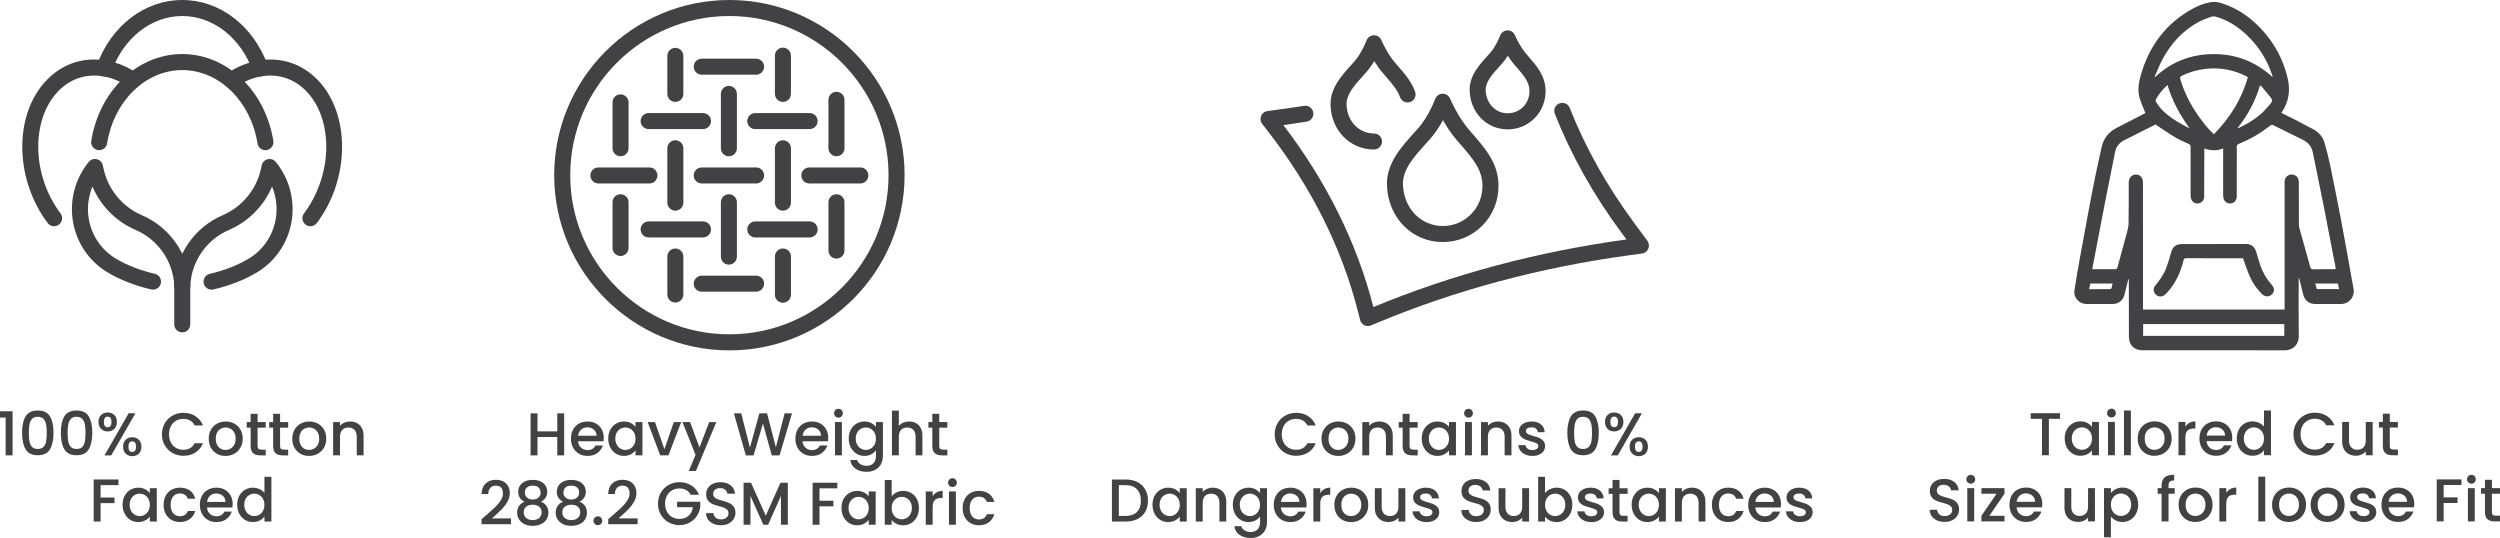 <svg viewBox="0 0 1167 251.13" xmlns="http://www.w3.org/2000/svg" id="Layer_2"><defs><style>.cls-1{fill:#424143;}</style></defs><g id="Layer_1-2"><path d="M596.36,197.55c.89-1.52,2.11-2.71,3.64-3.57,1.53-.86,3.21-1.28,5.04-1.28,2.09,0,3.95.51,5.58,1.54,1.63,1.03,2.81,2.48,3.54,4.36h-3.87c-.51-1.03-1.21-1.81-2.12-2.31s-1.95-.76-3.13-.76c-1.3,0-2.46.29-3.47.88-1.02.58-1.81,1.42-2.38,2.51-.57,1.09-.86,2.36-.86,3.81s.29,2.72.86,3.81c.57,1.09,1.37,1.93,2.38,2.53,1.02.59,2.17.89,3.47.89,1.19,0,2.23-.25,3.13-.76.9-.51,1.61-1.28,2.12-2.31h3.87c-.73,1.88-1.92,3.33-3.54,4.35-1.63,1.02-3.49,1.52-5.58,1.52-1.84,0-3.53-.43-5.05-1.28-1.52-.86-2.73-2.05-3.63-3.57s-1.34-3.25-1.34-5.17.45-3.64,1.34-5.17Z" class="cls-1"></path><path d="M620.68,211.82c-1.19-.67-2.12-1.61-2.79-2.82-.68-1.21-1.02-2.62-1.02-4.22s.35-2.98,1.04-4.21c.7-1.22,1.65-2.16,2.85-2.82s2.55-.99,4.04-.99,2.83.33,4.04.99c1.2.66,2.15,1.6,2.85,2.82s1.04,2.62,1.04,4.21-.36,2.98-1.07,4.21c-.72,1.22-1.69,2.17-2.92,2.84-1.23.67-2.59,1-4.08,1s-2.79-.33-3.98-1ZM626.99,209.43c.72-.4,1.31-.99,1.76-1.78.45-.79.68-1.75.68-2.88s-.22-2.08-.65-2.86c-.43-.78-1.01-1.37-1.72-1.76-.72-.4-1.49-.59-2.31-.59s-1.6.2-2.3.59c-.71.4-1.27.98-1.68,1.76s-.62,1.74-.62,2.86c0,1.68.43,2.97,1.28,3.88s1.93,1.37,3.23,1.37c.83,0,1.6-.2,2.33-.59Z" class="cls-1"></path><path d="M647.05,197.52c.97.51,1.73,1.26,2.27,2.26.55,1,.82,2.2.82,3.61v9.17h-3.19v-8.69c0-1.39-.35-2.46-1.04-3.2-.7-.74-1.65-1.11-2.85-1.11s-2.16.37-2.86,1.11c-.71.74-1.06,1.81-1.06,3.2v8.69h-3.22v-15.55h3.22v1.78c.53-.64,1.2-1.14,2.02-1.5.82-.36,1.69-.54,2.61-.54,1.22,0,2.32.25,3.29.76Z" class="cls-1"></path><path d="M657.99,199.64v8.61c0,.58.14,1,.41,1.26s.74.38,1.4.38h1.98v2.68h-2.54c-1.45,0-2.56-.34-3.33-1.02s-1.16-1.78-1.16-3.3v-8.61h-1.83v-2.62h1.83v-3.87h3.25v3.87h3.78v2.62h-3.78Z" class="cls-1"></path><path d="M664.64,200.57c.65-1.2,1.53-2.14,2.65-2.81,1.12-.67,2.36-1,3.71-1,1.22,0,2.29.24,3.2.72.91.48,1.64,1.08,2.19,1.79v-2.26h3.25v15.55h-3.25v-2.31c-.55.73-1.29,1.35-2.23,1.83-.94.49-2.01.73-3.22.73-1.34,0-2.56-.34-3.67-1.03-1.11-.69-1.99-1.65-2.64-2.88-.65-1.23-.97-2.63-.97-4.19s.33-2.94.97-4.15ZM675.73,201.98c-.44-.79-1.02-1.39-1.74-1.81-.71-.41-1.49-.62-2.31-.62s-1.6.2-2.31.61c-.72.4-1.29,1-1.74,1.78-.44.78-.66,1.71-.66,2.78s.22,2.01.66,2.82c.44.81,1.03,1.43,1.75,1.85s1.49.63,2.3.63,1.6-.21,2.31-.62,1.29-1.02,1.74-1.82c.44-.8.66-1.74.66-2.81s-.22-2-.66-2.79Z" class="cls-1"></path><path d="M684.04,194.36c-.39-.4-.59-.88-.59-1.47s.2-1.07.59-1.47c.4-.4.88-.59,1.47-.59s1.04.2,1.44.59c.4.4.59.88.59,1.47s-.2,1.07-.59,1.47c-.39.4-.88.59-1.44.59s-1.07-.2-1.47-.59ZM687.09,197.01v15.55h-3.22v-15.55h3.22Z" class="cls-1"></path><path d="M702.46,197.52c.97.51,1.73,1.26,2.27,2.26.55,1,.82,2.2.82,3.61v9.17h-3.19v-8.69c0-1.39-.35-2.46-1.04-3.2-.7-.74-1.65-1.11-2.85-1.11s-2.16.37-2.86,1.11c-.71.74-1.06,1.81-1.06,3.2v8.69h-3.22v-15.55h3.22v1.78c.53-.64,1.2-1.14,2.02-1.5.82-.36,1.69-.54,2.61-.54,1.22,0,2.32.25,3.29.76Z" class="cls-1"></path><path d="M712,212.15c-.97-.44-1.74-1.04-2.3-1.81s-.87-1.61-.9-2.55h3.33c.06.66.37,1.21.95,1.65.57.44,1.29.66,2.16.66s1.6-.17,2.1-.52c.5-.35.75-.79.75-1.34,0-.58-.28-1.02-.83-1.3-.55-.28-1.43-.59-2.64-.93-1.17-.32-2.12-.63-2.85-.93-.73-.3-1.37-.76-1.91-1.38-.54-.62-.8-1.44-.8-2.46,0-.83.24-1.58.73-2.27s1.19-1.23,2.1-1.62c.91-.4,1.96-.59,3.15-.59,1.77,0,3.19.45,4.28,1.34s1.66,2.11,1.74,3.66h-3.22c-.06-.7-.34-1.25-.85-1.67-.51-.41-1.2-.62-2.06-.62s-1.5.16-1.95.48c-.45.32-.68.74-.68,1.27,0,.41.15.76.45,1.04s.67.5,1.1.66c.43.16,1.07.36,1.92.61,1.13.3,2.06.61,2.78.92s1.35.77,1.88,1.37c.53.6.8,1.4.82,2.4,0,.88-.24,1.67-.73,2.37-.49.7-1.18,1.24-2.08,1.64-.89.4-1.94.59-3.15.59s-2.32-.22-3.29-.66Z" class="cls-1"></path><path d="M733.28,194.37c1.1-1.83,3-2.75,5.69-2.75s4.59.92,5.69,2.75c1.1,1.83,1.65,4.38,1.65,7.64s-.55,5.87-1.65,7.72c-1.1,1.85-3,2.78-5.69,2.78s-4.59-.93-5.69-2.78c-1.1-1.85-1.65-4.43-1.65-7.72s.55-5.8,1.65-7.64ZM742.85,198.14c-.2-1.05-.6-1.91-1.2-2.58s-1.5-1-2.68-1-2.08.33-2.68,1-1,1.53-1.2,2.58c-.2,1.05-.3,2.34-.3,3.87s.09,2.91.28,3.98c.19,1.07.59,1.94,1.2,2.6.61.66,1.51.99,2.7.99s2.08-.33,2.7-.99c.61-.66,1.01-1.52,1.2-2.6.19-1.07.28-2.4.28-3.98s-.1-2.81-.3-3.87Z" class="cls-1"></path><path d="M750.42,193.72c.8-.78,1.83-1.17,3.09-1.17s2.29.39,3.09,1.17c.8.78,1.2,1.86,1.2,3.23s-.4,2.46-1.2,3.25c-.8.79-1.83,1.19-3.09,1.19s-2.29-.4-3.09-1.19c-.8-.79-1.2-1.87-1.2-3.25s.4-2.45,1.2-3.23ZM751.73,196.95c0,1.66.59,2.48,1.78,2.48.56,0,1-.2,1.31-.61s.47-1.03.47-1.88c0-1.64-.59-2.46-1.78-2.46s-1.78.82-1.78,2.46ZM766.44,192.92l-11.26,19.65h-3.16l11.26-19.65h3.16ZM761.91,205.27c.8-.78,1.83-1.17,3.09-1.17s2.26.39,3.06,1.17,1.2,1.86,1.2,3.23-.4,2.46-1.2,3.25c-.8.79-1.82,1.19-3.06,1.19s-2.29-.4-3.09-1.19c-.8-.79-1.2-1.87-1.2-3.25s.4-2.45,1.2-3.23ZM763.19,208.5c0,1.64.59,2.46,1.78,2.46s1.78-.82,1.78-2.46-.59-2.46-1.78-2.46-1.78.82-1.78,2.46Z" class="cls-1"></path><path d="M530.95,225.04c1.57.8,2.78,1.95,3.64,3.44s1.28,3.24,1.28,5.24-.43,3.73-1.28,5.19-2.07,2.59-3.64,3.37c-1.57.78-3.4,1.17-5.49,1.17h-6.41v-19.62h6.41c2.09,0,3.92.4,5.49,1.2ZM530.74,238.97c1.22-1.24,1.83-2.99,1.83-5.25s-.61-4.05-1.83-5.33c-1.22-1.28-2.98-1.92-5.28-1.92h-3.19v14.37h3.19c2.3,0,4.05-.62,5.28-1.86Z" class="cls-1"></path><path d="M538.96,231.46c.65-1.2,1.53-2.14,2.65-2.81,1.12-.67,2.36-1,3.71-1,1.22,0,2.29.24,3.2.72.91.48,1.64,1.08,2.19,1.79v-2.26h3.25v15.55h-3.25v-2.31c-.55.73-1.29,1.35-2.23,1.83-.94.49-2.01.73-3.22.73-1.34,0-2.56-.34-3.67-1.03-1.11-.69-1.99-1.65-2.64-2.88-.65-1.23-.97-2.63-.97-4.19s.33-2.94.97-4.15ZM550.06,232.87c-.44-.79-1.02-1.39-1.74-1.81-.71-.41-1.49-.62-2.31-.62s-1.6.2-2.31.61c-.72.4-1.29,1-1.74,1.78-.44.78-.66,1.71-.66,2.78s.22,2.01.66,2.82c.44.81,1.03,1.43,1.75,1.85s1.49.63,2.3.63,1.6-.21,2.31-.62,1.29-1.02,1.74-1.82c.44-.8.66-1.74.66-2.81s-.22-2-.66-2.79Z" class="cls-1"></path><path d="M569.33,228.41c.97.51,1.73,1.26,2.27,2.26.55,1,.82,2.2.82,3.61v9.17h-3.19v-8.69c0-1.39-.35-2.46-1.04-3.2-.7-.74-1.65-1.11-2.85-1.11s-2.16.37-2.86,1.11c-.71.74-1.06,1.81-1.06,3.2v8.69h-3.22v-15.55h3.22v1.78c.53-.64,1.2-1.14,2.02-1.5.82-.36,1.69-.54,2.61-.54,1.22,0,2.32.25,3.29.76Z" class="cls-1"></path><path d="M585.99,228.37c.93.48,1.66,1.08,2.19,1.79v-2.26h3.25v15.81c0,1.43-.3,2.71-.9,3.82s-1.47,2-2.61,2.64-2.5.96-4.08.96c-2.11,0-3.86-.49-5.25-1.48s-2.18-2.33-2.37-4.02h3.19c.24.81.77,1.46,1.57,1.96.8.5,1.75.75,2.87.75,1.3,0,2.35-.4,3.15-1.19.8-.79,1.2-1.94,1.2-3.44v-2.6c-.55.73-1.28,1.35-2.22,1.85-.93.5-1.99.75-3.18.75-1.35,0-2.59-.34-3.71-1.03-1.12-.69-2-1.65-2.65-2.88-.65-1.23-.97-2.63-.97-4.19s.33-2.94.97-4.15c.65-1.2,1.53-2.14,2.65-2.81,1.12-.67,2.36-1,3.71-1,1.2,0,2.27.24,3.2.72ZM587.51,232.87c-.44-.79-1.02-1.39-1.74-1.81-.71-.41-1.49-.62-2.31-.62s-1.6.2-2.31.61c-.72.4-1.29,1-1.74,1.78-.44.78-.66,1.71-.66,2.78s.22,2.01.66,2.82c.44.81,1.03,1.43,1.75,1.85s1.49.63,2.3.63,1.6-.21,2.31-.62,1.29-1.02,1.74-1.82c.44-.8.66-1.74.66-2.81s-.22-2-.66-2.79Z" class="cls-1"></path><path d="M609.8,236.88h-11.88c.09,1.24.55,2.24,1.38,2.99.83.75,1.84,1.13,3.05,1.13,1.73,0,2.95-.72,3.67-2.17h3.47c-.47,1.43-1.32,2.6-2.55,3.51s-2.76,1.37-4.59,1.37c-1.49,0-2.82-.33-3.99-1-1.18-.67-2.1-1.61-2.77-2.82-.67-1.21-1-2.62-1-4.22s.33-3.01.97-4.22c.65-1.21,1.56-2.15,2.74-2.81s2.53-.99,4.05-.99,2.78.32,3.92.96c1.15.64,2.04,1.54,2.68,2.7s.96,2.49.96,3.99c0,.58-.04,1.11-.11,1.58ZM606.55,234.28c-.02-1.19-.44-2.14-1.27-2.85-.83-.71-1.85-1.07-3.08-1.07-1.11,0-2.06.35-2.85,1.06s-1.26,1.66-1.41,2.87h8.61Z" class="cls-1"></path><path d="M618.17,228.31c.78-.44,1.71-.66,2.78-.66v3.33h-.82c-1.26,0-2.22.32-2.87.96-.65.64-.97,1.75-.97,3.33v8.19h-3.22v-15.55h3.22v2.26c.47-.79,1.1-1.41,1.88-1.85Z" class="cls-1"></path><path d="M626.67,242.71c-1.19-.67-2.12-1.61-2.79-2.82-.68-1.21-1.02-2.62-1.02-4.22s.35-2.98,1.04-4.21c.7-1.22,1.65-2.16,2.85-2.82s2.55-.99,4.04-.99,2.83.33,4.04.99c1.2.66,2.15,1.6,2.85,2.82s1.04,2.62,1.04,4.21-.36,2.98-1.07,4.21c-.72,1.22-1.69,2.17-2.92,2.84-1.23.67-2.59,1-4.08,1s-2.79-.33-3.98-1ZM632.98,240.32c.72-.4,1.31-.99,1.76-1.78.45-.79.68-1.75.68-2.88s-.22-2.08-.65-2.86c-.43-.78-1.01-1.37-1.72-1.76-.72-.4-1.49-.59-2.31-.59s-1.6.2-2.3.59c-.71.4-1.27.98-1.68,1.76s-.62,1.74-.62,2.86c0,1.68.43,2.97,1.28,3.88s1.93,1.37,3.23,1.37c.83,0,1.6-.2,2.33-.59Z" class="cls-1"></path><path d="M656,227.9v15.55h-3.22v-1.83c-.51.64-1.17,1.14-1.99,1.51-.82.37-1.69.55-2.61.55-1.22,0-2.32-.25-3.29-.76-.97-.51-1.73-1.26-2.29-2.26-.56-1-.83-2.2-.83-3.61v-9.15h3.19v8.67c0,1.39.35,2.46,1.04,3.2.7.74,1.65,1.12,2.85,1.12s2.16-.37,2.87-1.12c.71-.74,1.06-1.81,1.06-3.2v-8.67h3.22Z" class="cls-1"></path><path d="M662.59,243.04c-.97-.44-1.74-1.04-2.3-1.81s-.87-1.61-.9-2.55h3.33c.06.66.37,1.21.95,1.65.57.44,1.29.66,2.16.66s1.6-.17,2.1-.52c.5-.35.75-.79.75-1.34,0-.58-.28-1.02-.83-1.3-.55-.28-1.43-.59-2.64-.93-1.17-.32-2.12-.63-2.85-.93-.73-.3-1.37-.76-1.91-1.38-.54-.62-.8-1.44-.8-2.46,0-.83.24-1.58.73-2.27s1.19-1.23,2.1-1.62c.91-.4,1.96-.59,3.15-.59,1.77,0,3.19.45,4.28,1.34s1.66,2.11,1.74,3.66h-3.22c-.06-.7-.34-1.25-.85-1.67-.51-.41-1.2-.62-2.06-.62s-1.5.16-1.95.48c-.45.32-.68.74-.68,1.27,0,.41.15.76.45,1.04s.67.5,1.1.66c.43.16,1.07.36,1.92.61,1.13.3,2.06.61,2.78.92s1.35.77,1.88,1.37c.53.6.8,1.4.82,2.4,0,.88-.24,1.67-.73,2.37-.49.7-1.18,1.24-2.08,1.64-.89.4-1.94.59-3.15.59s-2.32-.22-3.29-.66Z" class="cls-1"></path><path d="M685.55,242.96c-1.05-.46-1.88-1.11-2.48-1.96s-.9-1.83-.9-2.96h3.44c.07.85.41,1.54,1,2.09s1.42.82,2.5.82,1.98-.27,2.6-.8c.62-.54.93-1.23.93-2.07,0-.66-.19-1.19-.58-1.61s-.87-.73-1.44-.96c-.57-.23-1.37-.47-2.38-.73-1.28-.34-2.32-.68-3.12-1.03-.8-.35-1.48-.89-2.05-1.62s-.85-1.71-.85-2.94c0-1.13.28-2.12.85-2.96.56-.85,1.36-1.5,2.37-1.95,1.02-.45,2.19-.68,3.53-.68,1.9,0,3.46.48,4.67,1.43s1.89,2.25,2.02,3.91h-3.56c-.06-.71-.4-1.33-1.02-1.83-.62-.51-1.44-.76-2.46-.76-.92,0-1.67.24-2.26.71-.58.47-.88,1.15-.88,2.03,0,.6.18,1.1.55,1.48.37.39.83.69,1.4.92.57.23,1.34.47,2.32.73,1.3.36,2.36.72,3.17,1.07.82.36,1.51.91,2.09,1.65.57.74.86,1.74.86,2.98,0,1-.27,1.94-.8,2.82-.54.88-1.32,1.59-2.34,2.13-1.03.54-2.23.8-3.63.8-1.32,0-2.5-.23-3.56-.69Z" class="cls-1"></path><path d="M713.78,227.9v15.55h-3.22v-1.83c-.51.64-1.17,1.14-1.99,1.51-.82.37-1.69.55-2.61.55-1.22,0-2.32-.25-3.29-.76-.97-.51-1.73-1.26-2.29-2.26-.56-1-.83-2.2-.83-3.61v-9.15h3.19v8.67c0,1.39.35,2.46,1.04,3.2.7.74,1.65,1.12,2.85,1.12s2.16-.37,2.87-1.12c.71-.74,1.06-1.81,1.06-3.2v-8.67h3.22Z" class="cls-1"></path><path d="M723.48,228.37c.95-.48,2.01-.72,3.17-.72,1.37,0,2.62.33,3.73.99,1.11.66,1.98,1.59,2.62,2.81.64,1.21.96,2.6.96,4.16s-.32,2.96-.96,4.19c-.64,1.23-1.52,2.19-2.64,2.88-1.12.69-2.36,1.03-3.71,1.03-1.2,0-2.27-.24-3.2-.71s-1.67-1.07-2.22-1.81v2.26h-3.22v-20.89h3.22v7.65c.54-.75,1.29-1.37,2.24-1.85ZM730.02,232.83c-.44-.78-1.03-1.37-1.75-1.78s-1.5-.61-2.33-.61-1.58.21-2.3.62c-.72.41-1.31,1.02-1.75,1.81-.44.79-.66,1.72-.66,2.79s.22,2.01.66,2.81,1.03,1.41,1.75,1.82,1.49.62,2.3.62,1.6-.21,2.33-.63,1.31-1.04,1.75-1.85c.44-.81.66-1.75.66-2.82s-.22-2-.66-2.78Z" class="cls-1"></path><path d="M739.51,243.04c-.97-.44-1.74-1.04-2.3-1.81s-.87-1.61-.9-2.55h3.33c.06.66.37,1.21.95,1.65.57.44,1.29.66,2.16.66s1.6-.17,2.1-.52c.5-.35.75-.79.75-1.34,0-.58-.28-1.02-.83-1.3-.55-.28-1.43-.59-2.64-.93-1.17-.32-2.12-.63-2.85-.93-.73-.3-1.37-.76-1.91-1.38-.54-.62-.8-1.44-.8-2.46,0-.83.24-1.58.73-2.27s1.19-1.23,2.1-1.62c.91-.4,1.96-.59,3.15-.59,1.77,0,3.19.45,4.28,1.34s1.66,2.11,1.74,3.66h-3.22c-.06-.7-.34-1.25-.85-1.67-.51-.41-1.2-.62-2.06-.62s-1.5.16-1.95.48c-.45.32-.68.74-.68,1.27,0,.41.15.76.45,1.04s.67.5,1.1.66c.43.16,1.07.36,1.92.61,1.13.3,2.06.61,2.78.92s1.35.77,1.88,1.37c.53.6.8,1.4.82,2.4,0,.88-.24,1.67-.73,2.37-.49.7-1.18,1.24-2.08,1.64-.89.4-1.94.59-3.15.59s-2.32-.22-3.29-.66Z" class="cls-1"></path><path d="M755.98,230.53v8.61c0,.58.14,1,.41,1.26s.74.38,1.4.38h1.98v2.68h-2.54c-1.45,0-2.56-.34-3.33-1.02s-1.16-1.78-1.16-3.3v-8.61h-1.83v-2.62h1.83v-3.87h3.25v3.87h3.78v2.62h-3.78Z" class="cls-1"></path><path d="M762.63,231.46c.65-1.2,1.53-2.14,2.65-2.81,1.12-.67,2.36-1,3.71-1,1.22,0,2.29.24,3.2.72.91.48,1.64,1.08,2.19,1.79v-2.26h3.25v15.55h-3.25v-2.31c-.55.73-1.29,1.35-2.23,1.83-.94.49-2.01.73-3.22.73-1.34,0-2.56-.34-3.67-1.03-1.11-.69-1.99-1.65-2.64-2.88-.65-1.23-.97-2.63-.97-4.19s.33-2.94.97-4.15ZM773.72,232.87c-.44-.79-1.02-1.39-1.74-1.81-.71-.41-1.49-.62-2.31-.62s-1.6.2-2.31.61c-.72.4-1.29,1-1.74,1.78-.44.78-.66,1.71-.66,2.78s.22,2.01.66,2.82c.44.81,1.03,1.43,1.75,1.85s1.49.63,2.3.63,1.6-.21,2.31-.62,1.29-1.02,1.74-1.82c.44-.8.66-1.74.66-2.81s-.22-2-.66-2.79Z" class="cls-1"></path><path d="M793,228.41c.97.51,1.73,1.26,2.27,2.26.55,1,.82,2.2.82,3.61v9.17h-3.19v-8.69c0-1.39-.35-2.46-1.04-3.2-.7-.74-1.65-1.11-2.85-1.11s-2.16.37-2.86,1.11c-.71.74-1.06,1.81-1.06,3.2v8.69h-3.22v-15.55h3.22v1.78c.53-.64,1.2-1.14,2.02-1.5.82-.36,1.69-.54,2.61-.54,1.22,0,2.32.25,3.29.76Z" class="cls-1"></path><path d="M800.08,231.44c.65-1.21,1.55-2.15,2.7-2.81,1.15-.66,2.46-.99,3.95-.99,1.88,0,3.44.45,4.67,1.34s2.07,2.17,2.5,3.82h-3.47c-.28-.77-.73-1.37-1.36-1.81-.62-.43-1.4-.65-2.34-.65-1.32,0-2.37.47-3.15,1.4-.78.93-1.17,2.23-1.17,3.91s.39,2.98,1.17,3.92c.78.94,1.83,1.41,3.15,1.41,1.86,0,3.1-.82,3.7-2.46h3.47c-.45,1.58-1.3,2.84-2.54,3.77-1.24.93-2.79,1.4-4.63,1.4-1.49,0-2.8-.33-3.95-1-1.15-.67-2.05-1.61-2.7-2.82-.65-1.21-.97-2.62-.97-4.22s.33-3.01.97-4.22Z" class="cls-1"></path><path d="M831.26,236.88h-11.88c.09,1.24.55,2.24,1.38,2.99.83.75,1.84,1.13,3.05,1.13,1.73,0,2.95-.72,3.67-2.17h3.47c-.47,1.43-1.32,2.6-2.55,3.51s-2.76,1.37-4.59,1.37c-1.49,0-2.82-.33-3.99-1-1.18-.67-2.1-1.61-2.77-2.82-.67-1.21-1-2.62-1-4.22s.33-3.01.97-4.22c.65-1.21,1.56-2.15,2.74-2.81s2.53-.99,4.05-.99,2.78.32,3.92.96c1.15.64,2.04,1.54,2.68,2.7s.96,2.49.96,3.99c0,.58-.04,1.11-.11,1.58ZM828.01,234.28c-.02-1.19-.44-2.14-1.27-2.85-.83-.71-1.85-1.07-3.08-1.07-1.11,0-2.06.35-2.85,1.06s-1.26,1.66-1.41,2.87h8.61Z" class="cls-1"></path><path d="M836.89,243.04c-.97-.44-1.74-1.04-2.3-1.81s-.87-1.61-.9-2.55h3.33c.06.66.37,1.21.95,1.65.57.44,1.29.66,2.16.66s1.6-.17,2.1-.52c.5-.35.75-.79.75-1.34,0-.58-.28-1.02-.83-1.3-.55-.28-1.43-.59-2.64-.93-1.17-.32-2.12-.63-2.85-.93-.73-.3-1.37-.76-1.91-1.38-.54-.62-.8-1.44-.8-2.46,0-.83.24-1.58.73-2.27s1.19-1.23,2.1-1.62c.91-.4,1.96-.59,3.15-.59,1.77,0,3.19.45,4.28,1.34s1.66,2.11,1.74,3.66h-3.22c-.06-.7-.34-1.25-.85-1.67-.51-.41-1.2-.62-2.06-.62s-1.5.16-1.95.48c-.45.32-.68.74-.68,1.27,0,.41.15.76.45,1.04s.67.5,1.1.66c.43.16,1.07.36,1.92.61,1.13.3,2.06.61,2.78.92s1.35.77,1.88,1.37c.53.6.8,1.4.82,2.4,0,.88-.24,1.67-.73,2.37-.49.7-1.18,1.24-2.08,1.64-.89.4-1.94.59-3.15.59s-2.32-.22-3.29-.66Z" class="cls-1"></path><path d="M673.46,112.99c-14.29,0-25.48-11.35-26.03-26.4h0c-.38-10.24,6.58-17.9,13.31-25.31l1.05-1.16c5.09-5.62,8.12-13.83,8.15-13.92.53-1.45,1.9-2.43,3.44-2.46,1.54-.02,2.95.89,3.54,2.32.03.08,3.44,8.25,8.75,14.44.58.68,1.16,1.34,1.73,2,6.15,7.09,11.95,13.78,12.1,23.9.1,7.16-2.56,13.86-7.48,18.86-4.91,4.99-11.5,7.73-18.55,7.73ZM654.91,86.31c.4,10.94,8.38,19.19,18.55,19.19,5.03,0,9.73-1.95,13.22-5.5,3.51-3.56,5.4-8.35,5.33-13.5-.1-7.39-4.59-12.56-10.27-19.1-.58-.67-1.17-1.35-1.76-2.03-2.59-3.02-4.76-6.38-6.4-9.27-1.57,2.89-3.67,6.19-6.25,9.04l-1.06,1.17c-6.24,6.87-11.64,12.81-11.38,20h0Z" class="cls-1"></path><path d="M703.75,60.37c-9.72,0-17.34-7.69-17.71-17.89h0c-.26-6.99,4.3-12,8.71-16.85l.66-.72c3-3.31,4.81-8.22,4.83-8.26.53-1.45,1.9-2.43,3.44-2.46,1.55-.03,2.95.89,3.53,2.32.02.05,2.08,4.97,5.25,8.67.36.42.72.84,1.08,1.25,3.85,4.43,7.83,9.02,7.93,15.88.07,4.87-1.74,9.42-5.09,12.82-3.34,3.39-7.83,5.26-12.62,5.26ZM693.51,42.2c.22,6.09,4.62,10.68,10.23,10.68,2.77,0,5.36-1.08,7.29-3.03,1.94-1.96,2.98-4.61,2.94-7.46-.06-4.12-2.72-7.19-6.09-11.08-.37-.42-.74-.85-1.11-1.28-1.1-1.29-2.09-2.66-2.93-3.99-.83,1.31-1.79,2.66-2.9,3.87l-.67.73c-3.71,4.08-6.91,7.61-6.77,11.55h0Z" class="cls-1"></path><path d="M641.4,69.8c-11.15,0-19.87-8.83-20.3-20.54-.29-8,5.01-13.84,10.15-19.48l.77-.85c3.65-4.03,5.85-9.96,5.87-10.02.53-1.45,1.9-2.43,3.44-2.45,1.52-.02,2.95.89,3.53,2.32.02.06,2.49,5.98,6.33,10.46.42.49.84.97,1.26,1.45,3.34,3.85,6.5,7.48,8.14,12.16.68,1.95-.34,4.08-2.29,4.77-1.95.68-4.08-.34-4.77-2.29-1.17-3.33-3.74-6.3-6.73-9.73-.42-.49-.85-.98-1.29-1.49-1.55-1.81-2.9-3.77-4.01-5.59-1.08,1.81-2.4,3.73-3.94,5.44l-.78.85c-4.5,4.95-8.39,9.23-8.21,14.18.28,7.6,5.79,13.32,12.82,13.32,2.07,0,3.74,1.68,3.74,3.74s-1.68,3.74-3.74,3.74Z" class="cls-1"></path><path d="M638.53,152.2c-.57,0-1.15-.13-1.68-.4-.97-.49-1.69-1.38-1.95-2.43l-.88-3.5c-7.54-29.89-21.81-58.47-42.42-84.93l-2.41-3.09c-.82-1.06-1.02-2.48-.51-3.72.51-1.24,1.64-2.11,2.97-2.29l3.4-.45c4.57-.6,9.18-1.27,13.7-1.99,2.04-.33,3.96,1.06,4.28,3.11.33,2.04-1.06,3.96-3.11,4.28-3.58.57-7.21,1.11-10.84,1.61,20.24,26.5,34.37,55.06,42.01,84.93,36.8-15.25,76.54-25.86,118.14-31.55l-2.77-3.76c-12.83-17.41-23.15-35.88-30.67-54.89-.76-1.92.18-4.1,2.1-4.86,1.92-.76,4.1.18,4.86,2.1,7.28,18.41,17.29,36.31,29.74,53.21l6.51,8.83c.78,1.06.95,2.46.43,3.68-.51,1.22-1.63,2.07-2.94,2.25l-6.15.84c-41.37,5.65-80.86,16.24-117.38,31.47l-2.99,1.25c-.46.19-.95.29-1.44.29Z" class="cls-1"></path><path d="M263.35,192.95v19.62h-3.22v-8.58h-9.23v8.58h-3.22v-19.62h3.22v8.41h9.23v-8.41h3.22Z" class="cls-1"></path><path d="M281.73,205.99h-11.88c.09,1.24.55,2.24,1.38,2.99.83.75,1.85,1.13,3.05,1.13,1.73,0,2.96-.72,3.67-2.17h3.47c-.47,1.43-1.32,2.6-2.55,3.51s-2.76,1.37-4.59,1.37c-1.49,0-2.82-.33-3.99-1-1.18-.67-2.1-1.61-2.77-2.82-.67-1.21-1-2.62-1-4.22s.32-3.01.97-4.22c.65-1.21,1.56-2.15,2.74-2.81s2.53-.99,4.05-.99,2.78.32,3.92.96c1.15.64,2.04,1.54,2.68,2.7.64,1.16.96,2.49.96,3.99,0,.58-.04,1.11-.11,1.58ZM278.48,203.39c-.02-1.19-.44-2.14-1.27-2.85-.83-.71-1.85-1.07-3.08-1.07-1.11,0-2.06.35-2.85,1.06-.79.71-1.26,1.66-1.41,2.87h8.61Z" class="cls-1"></path><path d="M284.9,200.57c.65-1.2,1.53-2.14,2.65-2.81,1.12-.67,2.36-1,3.71-1,1.22,0,2.29.24,3.2.72s1.64,1.08,2.19,1.79v-2.26h3.25v15.55h-3.25v-2.31c-.54.73-1.29,1.35-2.23,1.83-.94.49-2.01.73-3.22.73-1.34,0-2.56-.34-3.67-1.03-1.11-.69-1.99-1.65-2.64-2.88s-.97-2.63-.97-4.19.33-2.94.97-4.15ZM295.99,201.98c-.44-.79-1.02-1.39-1.74-1.81-.71-.41-1.49-.62-2.31-.62s-1.6.2-2.31.61c-.72.4-1.29,1-1.74,1.78-.44.78-.66,1.71-.66,2.78s.22,2.01.66,2.82c.44.81,1.03,1.43,1.75,1.85s1.49.63,2.3.63,1.6-.21,2.31-.62,1.29-1.02,1.74-1.82c.44-.8.66-1.74.66-2.81s-.22-2-.66-2.79Z" class="cls-1"></path><path d="M310.15,209.68l4.4-12.67h3.42l-5.93,15.55h-3.84l-5.9-15.55h3.44l4.4,12.67Z" class="cls-1"></path><path d="M334.39,197.01l-9.54,22.86h-3.33l3.16-7.56-6.12-15.3h3.58l4.38,11.85,4.54-11.85h3.33Z" class="cls-1"></path><path d="M369.71,192.95l-5.81,19.62h-3.64l-4.12-14.85-4.38,14.85-3.61.03-5.56-19.65h3.42l4.06,15.98,4.4-15.98h3.61l4.09,15.89,4.09-15.89h3.44Z" class="cls-1"></path><path d="M386.5,205.99h-11.88c.09,1.24.55,2.24,1.38,2.99.83.75,1.84,1.13,3.05,1.13,1.73,0,2.95-.72,3.67-2.17h3.47c-.47,1.43-1.32,2.6-2.55,3.51s-2.76,1.37-4.59,1.37c-1.49,0-2.82-.33-3.99-1-1.18-.67-2.1-1.61-2.77-2.82-.67-1.21-1-2.62-1-4.22s.33-3.01.97-4.22,1.56-2.15,2.74-2.81,2.53-.99,4.05-.99,2.78.32,3.92.96c1.15.64,2.04,1.54,2.68,2.7.64,1.16.96,2.49.96,3.99,0,.58-.04,1.11-.11,1.58ZM383.25,203.39c-.02-1.19-.44-2.14-1.27-2.85-.83-.71-1.85-1.07-3.08-1.07-1.11,0-2.06.35-2.85,1.06-.79.71-1.26,1.66-1.41,2.87h8.61Z" class="cls-1"></path><path d="M389.94,194.36c-.39-.4-.59-.88-.59-1.47s.2-1.07.59-1.47c.4-.4.88-.59,1.47-.59s1.04.2,1.44.59.59.88.59,1.47-.2,1.07-.59,1.47-.88.59-1.44.59-1.07-.2-1.47-.59ZM392.99,197.01v15.55h-3.22v-15.55h3.22Z" class="cls-1"></path><path d="M406.7,197.48c.93.48,1.66,1.08,2.19,1.79v-2.26h3.25v15.81c0,1.43-.3,2.71-.9,3.82-.6,1.12-1.47,2-2.61,2.64s-2.5.96-4.08.96c-2.11,0-3.86-.49-5.25-1.48s-2.18-2.33-2.37-4.02h3.19c.24.81.77,1.46,1.57,1.96.8.5,1.75.75,2.87.75,1.3,0,2.35-.4,3.15-1.19.8-.79,1.2-1.94,1.2-3.44v-2.6c-.54.73-1.28,1.35-2.21,1.85-.93.5-1.99.75-3.18.75-1.36,0-2.59-.34-3.71-1.03-1.12-.69-2.01-1.65-2.65-2.88s-.97-2.63-.97-4.19.33-2.94.97-4.15c.65-1.2,1.53-2.14,2.65-2.81,1.12-.67,2.36-1,3.71-1,1.2,0,2.27.24,3.2.72ZM408.22,201.98c-.44-.79-1.02-1.39-1.74-1.81-.71-.41-1.49-.62-2.31-.62s-1.6.2-2.31.61c-.72.4-1.29,1-1.74,1.78-.44.78-.66,1.71-.66,2.78s.22,2.01.66,2.82c.44.81,1.03,1.43,1.75,1.85s1.49.63,2.3.63,1.6-.21,2.31-.62,1.29-1.02,1.74-1.82c.44-.8.66-1.74.66-2.81s-.22-2-.66-2.79Z" class="cls-1"></path><path d="M427.58,197.52c.93.51,1.67,1.26,2.2,2.26.54,1,.8,2.2.8,3.61v9.17h-3.19v-8.69c0-1.39-.35-2.46-1.04-3.2-.7-.74-1.65-1.11-2.85-1.11s-2.16.37-2.87,1.11c-.71.74-1.06,1.81-1.06,3.2v8.69h-3.22v-20.89h3.22v7.14c.54-.66,1.24-1.17,2.07-1.52.84-.36,1.76-.54,2.75-.54,1.19,0,2.24.25,3.18.76Z" class="cls-1"></path><path d="M438.44,199.64v8.61c0,.58.14,1,.41,1.26.27.25.74.38,1.4.38h1.98v2.68h-2.54c-1.45,0-2.56-.34-3.33-1.02s-1.16-1.78-1.16-3.3v-8.61h-1.83v-2.62h1.83v-3.87h3.25v3.87h3.78v2.62h-3.78Z" class="cls-1"></path><path d="M226.85,240.58c1.81-1.56,3.23-2.85,4.28-3.85,1.04-1.01,1.92-2.06,2.61-3.15s1.04-2.18,1.04-3.27-.27-2.01-.8-2.65c-.54-.64-1.38-.96-2.53-.96s-1.97.35-2.58,1.06-.94,1.65-.97,2.84h-3.11c.06-2.15.7-3.79,1.93-4.93,1.23-1.14,2.8-1.71,4.7-1.71,2.05,0,3.66.56,4.81,1.69,1.16,1.13,1.74,2.63,1.74,4.52,0,1.35-.34,2.66-1.03,3.91-.69,1.25-1.51,2.37-2.46,3.36-.95.99-2.16,2.13-3.63,3.43l-1.27,1.13h8.95v2.68h-13.72v-2.34l2.03-1.75Z" class="cls-1"></path><path d="M241.9,229.57c0-1.02.26-1.95.76-2.79s1.27-1.52,2.29-2.02c1.02-.5,2.26-.75,3.73-.75s2.69.25,3.71.75,1.79,1.17,2.3,2.02.76,1.78.76,2.79-.27,1.98-.8,2.78c-.54.8-1.25,1.42-2.13,1.85,1.07.4,1.92,1.04,2.54,1.93.62.89.93,1.94.93,3.15s-.31,2.31-.93,3.25-1.49,1.67-2.6,2.17c-1.11.51-2.37.76-3.78.76s-2.67-.25-3.77-.76c-1.1-.51-1.96-1.23-2.58-2.17s-.93-2.02-.93-3.25.31-2.28.93-3.16c.62-.88,1.46-1.52,2.51-1.92-1.96-.98-2.94-2.52-2.94-4.63ZM245.64,236.53c-.78.61-1.17,1.49-1.17,2.64,0,1.07.38,1.94,1.13,2.61.75.67,1.78,1,3.08,1s2.29-.34,3.03-1.02c.74-.68,1.12-1.54,1.12-2.6,0-1.13-.38-2-1.14-2.62-.76-.62-1.76-.93-3.01-.93s-2.25.31-3.04.92ZM251.38,227.54c-.66-.56-1.56-.85-2.71-.85s-2.02.28-2.68.85-.99,1.38-.99,2.46c0,.94.34,1.71,1.03,2.3.69.59,1.57.89,2.64.89s1.96-.3,2.65-.9c.7-.6,1.04-1.37,1.04-2.31,0-1.05-.33-1.86-.99-2.43Z" class="cls-1"></path><path d="M259.91,229.57c0-1.02.25-1.95.76-2.79s1.27-1.52,2.29-2.02c1.02-.5,2.26-.75,3.72-.75s2.69.25,3.71.75,1.79,1.17,2.3,2.02.76,1.78.76,2.79-.27,1.98-.8,2.78-1.25,1.42-2.13,1.85c1.07.4,1.92,1.04,2.54,1.93.62.89.93,1.94.93,3.15s-.31,2.31-.93,3.25c-.62.94-1.49,1.67-2.6,2.17-1.11.51-2.37.76-3.78.76s-2.67-.25-3.77-.76c-1.1-.51-1.96-1.23-2.58-2.17s-.93-2.02-.93-3.25.31-2.28.93-3.16c.62-.88,1.46-1.52,2.51-1.92-1.96-.98-2.94-2.52-2.94-4.63ZM263.65,236.53c-.78.61-1.17,1.49-1.17,2.64,0,1.07.38,1.94,1.13,2.61s1.78,1,3.08,1,2.29-.34,3.04-1.02c.74-.68,1.12-1.54,1.12-2.6,0-1.13-.38-2-1.14-2.62-.76-.62-1.77-.93-3.01-.93s-2.25.31-3.03.92ZM269.39,227.54c-.66-.56-1.56-.85-2.71-.85s-2.02.28-2.68.85c-.66.56-.99,1.38-.99,2.46,0,.94.34,1.71,1.03,2.3s1.57.89,2.64.89,1.96-.3,2.65-.9c.7-.6,1.04-1.37,1.04-2.31,0-1.05-.33-1.86-.99-2.43Z" class="cls-1"></path><path d="M277.63,244.56c-.39-.4-.59-.88-.59-1.47s.2-1.07.59-1.47c.4-.4.88-.59,1.47-.59s1.04.2,1.44.59c.39.4.59.88.59,1.47s-.2,1.07-.59,1.47c-.39.4-.88.59-1.44.59s-1.07-.2-1.47-.59Z" class="cls-1"></path><path d="M285.96,240.58c1.81-1.56,3.23-2.85,4.28-3.85,1.04-1.01,1.92-2.06,2.61-3.15s1.04-2.18,1.04-3.27-.27-2.01-.8-2.65c-.54-.64-1.38-.96-2.53-.96s-1.97.35-2.58,1.06-.94,1.65-.97,2.84h-3.11c.06-2.15.7-3.79,1.93-4.93,1.23-1.14,2.8-1.71,4.7-1.71,2.05,0,3.66.56,4.81,1.69,1.16,1.13,1.74,2.63,1.74,4.52,0,1.35-.34,2.66-1.03,3.91-.69,1.25-1.51,2.37-2.46,3.36-.95.99-2.16,2.13-3.63,3.43l-1.27,1.13h8.95v2.68h-13.72v-2.34l2.03-1.75Z" class="cls-1"></path><path d="M322.43,230.98c-.51-.98-1.21-1.72-2.12-2.22-.9-.5-1.95-.75-3.13-.75-1.3,0-2.46.29-3.47.88-1.02.58-1.81,1.41-2.38,2.48-.57,1.07-.86,2.31-.86,3.73s.29,2.66.86,3.74c.57,1.08,1.37,1.92,2.38,2.5,1.02.58,2.17.88,3.47.88,1.75,0,3.17-.49,4.26-1.47,1.09-.98,1.76-2.31,2-3.98h-7.37v-2.57h10.81v2.51c-.21,1.52-.75,2.93-1.62,4.21s-2.01,2.3-3.42,3.06c-1.4.76-2.96,1.14-4.67,1.14-1.84,0-3.53-.43-5.05-1.28-1.53-.86-2.73-2.05-3.63-3.57-.89-1.52-1.34-3.25-1.34-5.17s.45-3.64,1.34-5.17c.89-1.52,2.11-2.71,3.64-3.57,1.53-.86,3.21-1.28,5.04-1.28,2.09,0,3.95.51,5.58,1.54,1.63,1.03,2.81,2.48,3.54,4.36h-3.87Z" class="cls-1"></path><path d="M332.96,244.46c-1.05-.46-1.88-1.11-2.48-1.96-.6-.85-.9-1.83-.9-2.96h3.45c.07.85.41,1.54,1,2.09.59.55,1.42.82,2.5.82s1.97-.27,2.6-.8c.62-.54.93-1.23.93-2.07,0-.66-.19-1.19-.58-1.61-.39-.41-.87-.73-1.44-.96-.57-.23-1.37-.47-2.38-.73-1.28-.34-2.32-.68-3.12-1.03-.8-.35-1.48-.89-2.05-1.62s-.85-1.71-.85-2.94c0-1.13.28-2.12.85-2.96.56-.85,1.36-1.5,2.37-1.95s2.19-.68,3.53-.68c1.9,0,3.46.48,4.67,1.43,1.21.95,1.89,2.25,2.02,3.91h-3.55c-.06-.71-.4-1.33-1.02-1.83-.62-.51-1.44-.76-2.46-.76-.92,0-1.68.24-2.26.71-.58.47-.88,1.15-.88,2.03,0,.6.18,1.1.55,1.48.37.39.83.69,1.4.92.56.23,1.34.47,2.31.73,1.3.36,2.36.72,3.18,1.07.82.36,1.51.91,2.09,1.65.57.74.86,1.74.86,2.98,0,1-.27,1.94-.8,2.82-.54.88-1.32,1.59-2.34,2.13-1.03.54-2.23.8-3.63.8-1.32,0-2.5-.23-3.56-.69Z" class="cls-1"></path><path d="M367.76,225.34v19.62h-3.22v-13.44l-5.98,13.44h-2.23l-6.01-13.44v13.44h-3.22v-19.62h3.47l6.89,15.38,6.86-15.38h3.44Z" class="cls-1"></path><path d="M390.87,225.34v2.62h-8.33v5.79h6.49v2.62h-6.49v8.58h-3.22v-19.62h11.54Z" class="cls-1"></path><path d="M393.77,232.96c.65-1.2,1.53-2.14,2.65-2.81,1.12-.67,2.36-1,3.71-1,1.22,0,2.29.24,3.2.72s1.64,1.08,2.19,1.79v-2.26h3.25v15.55h-3.25v-2.31c-.54.73-1.29,1.35-2.23,1.83-.94.49-2.01.73-3.22.73-1.34,0-2.56-.34-3.67-1.03-1.11-.69-1.99-1.65-2.64-2.88s-.97-2.63-.97-4.19.33-2.94.97-4.15ZM404.86,234.37c-.44-.79-1.02-1.39-1.74-1.81-.71-.41-1.49-.62-2.31-.62s-1.6.2-2.31.61c-.72.4-1.29,1-1.74,1.78-.44.78-.66,1.71-.66,2.78s.22,2.01.66,2.82c.44.81,1.03,1.43,1.75,1.85s1.49.63,2.3.63,1.6-.21,2.31-.62,1.29-1.02,1.74-1.82c.44-.8.66-1.74.66-2.81s-.22-2-.66-2.79Z" class="cls-1"></path><path d="M418.47,229.87c.95-.48,2.01-.72,3.17-.72,1.38,0,2.62.33,3.73.99,1.11.66,1.98,1.59,2.62,2.81s.96,2.6.96,4.16-.32,2.96-.96,4.19-1.52,2.19-2.64,2.88c-1.12.69-2.36,1.03-3.71,1.03-1.2,0-2.27-.24-3.2-.71s-1.67-1.07-2.21-1.81v2.26h-3.22v-20.89h3.22v7.65c.54-.75,1.29-1.37,2.24-1.85ZM425.01,234.33c-.44-.78-1.03-1.37-1.75-1.78s-1.5-.61-2.33-.61-1.58.21-2.3.62c-.72.41-1.31,1.02-1.75,1.81-.44.79-.66,1.72-.66,2.79s.22,2.01.66,2.81c.44.8,1.03,1.41,1.75,1.82s1.49.62,2.3.62,1.6-.21,2.33-.63,1.31-1.04,1.75-1.85c.44-.81.66-1.75.66-2.82s-.22-2-.66-2.78Z" class="cls-1"></path><path d="M437.24,229.81c.78-.44,1.71-.66,2.78-.66v3.33h-.82c-1.26,0-2.21.32-2.87.96-.65.64-.97,1.75-.97,3.33v8.19h-3.22v-15.55h3.22v2.26c.47-.79,1.1-1.41,1.88-1.85Z" class="cls-1"></path><path d="M443.15,226.75c-.39-.4-.59-.88-.59-1.47s.2-1.07.59-1.47c.4-.4.88-.59,1.47-.59s1.04.2,1.44.59.59.88.59,1.47-.2,1.07-.59,1.47-.88.59-1.44.59-1.07-.2-1.47-.59ZM446.2,229.4v15.55h-3.22v-15.55h3.22Z" class="cls-1"></path><path d="M450.33,232.94c.65-1.21,1.55-2.15,2.7-2.81s2.46-.99,3.95-.99c1.88,0,3.44.45,4.67,1.34s2.07,2.17,2.5,3.82h-3.47c-.28-.77-.73-1.37-1.36-1.81-.62-.43-1.4-.65-2.34-.65-1.32,0-2.37.47-3.15,1.4-.78.93-1.17,2.23-1.17,3.91s.39,2.98,1.17,3.92c.78.94,1.83,1.41,3.15,1.41,1.86,0,3.1-.82,3.7-2.46h3.47c-.45,1.58-1.3,2.84-2.54,3.77-1.24.93-2.79,1.4-4.63,1.4-1.49,0-2.8-.33-3.95-1-1.15-.67-2.05-1.61-2.7-2.82-.65-1.21-.97-2.62-.97-4.22s.33-3.01.97-4.22Z" class="cls-1"></path><path d="M352.95,34.87h-25.38c-2.07,0-3.74-1.68-3.74-3.74s1.68-3.74,3.74-3.74h25.38c2.07,0,3.74,1.68,3.74,3.74s-1.68,3.74-3.74,3.74Z" class="cls-1"></path><path d="M315.25,47.56c-2.07,0-3.74-1.68-3.74-3.74v-17.75c0-2.07,1.68-3.74,3.74-3.74s3.74,1.68,3.74,3.74v17.75c0,2.07-1.68,3.74-3.74,3.74Z" class="cls-1"></path><path d="M365.47,47.56c-2.07,0-3.74-1.68-3.74-3.74v-17.85c0-2.07,1.68-3.74,3.74-3.74s3.74,1.68,3.74,3.74v17.85c0,2.07-1.68,3.74-3.74,3.74Z" class="cls-1"></path><path d="M303.16,85.64h-23.82c-2.07,0-3.74-1.68-3.74-3.74s1.68-3.74,3.74-3.74h23.82c2.07,0,3.74,1.68,3.74,3.74s-1.68,3.74-3.74,3.74Z" class="cls-1"></path><path d="M352.95,85.64h-25.38c-2.07,0-3.74-1.68-3.74-3.74s1.68-3.74,3.74-3.74h25.38c2.07,0,3.74,1.68,3.74,3.74s-1.68,3.74-3.74,3.74Z" class="cls-1"></path><path d="M315.25,98.33c-2.07,0-3.74-1.68-3.74-3.74v-25.38c0-2.07,1.68-3.74,3.74-3.74s3.74,1.68,3.74,3.74v25.38c0,2.07-1.68,3.74-3.74,3.74Z" class="cls-1"></path><path d="M401.61,85.64h-23.82c-2.07,0-3.74-1.68-3.74-3.74s1.68-3.74,3.74-3.74h23.82c2.07,0,3.74,1.68,3.74,3.74s-1.68,3.74-3.74,3.74Z" class="cls-1"></path><path d="M365.47,98.33c-2.07,0-3.74-1.68-3.74-3.74v-25.38c0-2.07,1.68-3.74,3.74-3.74s3.74,1.68,3.74,3.74v25.38c0,2.07-1.68,3.74-3.74,3.74Z" class="cls-1"></path><path d="M352.95,136.16h-25.38c-2.07,0-3.74-1.68-3.74-3.74s1.68-3.74,3.74-3.74h25.38c2.07,0,3.74,1.68,3.74,3.74s-1.68,3.74-3.74,3.74Z" class="cls-1"></path><path d="M315.25,141.22c-2.07,0-3.74-1.68-3.74-3.74v-17.75c0-2.07,1.68-3.74,3.74-3.74s3.74,1.68,3.74,3.74v17.75c0,2.07-1.68,3.74-3.74,3.74Z" class="cls-1"></path><path d="M365.47,141.32c-2.07,0-3.74-1.68-3.74-3.74v-17.85c0-2.07,1.68-3.74,3.74-3.74s3.74,1.68,3.74,3.74v17.85c0,2.07-1.68,3.74-3.74,3.74Z" class="cls-1"></path><path d="M328.16,60.26h-25.38c-2.07,0-3.74-1.68-3.74-3.74s1.68-3.74,3.74-3.74h25.38c2.07,0,3.74,1.68,3.74,3.74s-1.68,3.74-3.74,3.74Z" class="cls-1"></path><path d="M377.94,60.26h-25.38c-2.07,0-3.74-1.68-3.74-3.74s1.68-3.74,3.74-3.74h25.38c2.07,0,3.74,1.68,3.74,3.74s-1.68,3.74-3.74,3.74Z" class="cls-1"></path><path d="M340.24,72.95c-2.07,0-3.74-1.68-3.74-3.74v-25.38c0-2.07,1.68-3.74,3.74-3.74s3.74,1.68,3.74,3.74v25.38c0,2.07-1.68,3.74-3.74,3.74Z" class="cls-1"></path><path d="M390.46,72.94c-2.07,0-3.74-1.68-3.74-3.74v-22.61c0-2.07,1.68-3.74,3.74-3.74s3.74,1.68,3.74,3.74v22.61c0,2.07-1.68,3.74-3.74,3.74Z" class="cls-1"></path><path d="M289.67,72.94c-2.07,0-3.74-1.68-3.74-3.74v-21.41c0-2.07,1.68-3.74,3.74-3.74s3.74,1.68,3.74,3.74v21.41c0,2.07-1.68,3.74-3.74,3.74Z" class="cls-1"></path><path d="M328.16,110.84h-25.38c-2.07,0-3.74-1.68-3.74-3.74s1.68-3.74,3.74-3.74h25.38c2.07,0,3.74,1.68,3.74,3.74s-1.68,3.74-3.74,3.74Z" class="cls-1"></path><path d="M377.94,110.84h-25.38c-2.07,0-3.74-1.68-3.74-3.74s1.68-3.74,3.74-3.74h25.38c2.07,0,3.74,1.68,3.74,3.74s-1.68,3.74-3.74,3.74Z" class="cls-1"></path><path d="M340.24,123.53c-2.07,0-3.74-1.68-3.74-3.74v-25.38c0-2.07,1.68-3.74,3.74-3.74s3.74,1.68,3.74,3.74v25.38c0,2.07-1.68,3.74-3.74,3.74Z" class="cls-1"></path><path d="M390.46,120.71c-2.07,0-3.74-1.68-3.74-3.74v-22.56c0-2.07,1.68-3.74,3.74-3.74s3.74,1.68,3.74,3.74v22.56c0,2.07-1.68,3.74-3.74,3.74Z" class="cls-1"></path><path d="M289.67,119.5c-2.07,0-3.74-1.68-3.74-3.74v-21.35c0-2.07,1.68-3.74,3.74-3.74s3.74,1.68,3.74,3.74v21.35c0,2.07-1.68,3.74-3.74,3.74Z" class="cls-1"></path><path d="M340.48,163.55c-45.09,0-81.78-36.68-81.78-81.78S295.38,0,340.48,0s81.78,36.68,81.78,81.78-36.68,81.78-81.78,81.78ZM340.48,7.48c-40.97,0-74.29,33.33-74.29,74.29s33.33,74.29,74.29,74.29,74.29-33.33,74.29-74.29S381.44,7.48,340.48,7.48Z" class="cls-1"></path><path d="M0,194.92v-2.94h5.87v20.58h-3.25v-17.64H0Z" class="cls-1"></path><path d="M11.95,194.37c1.1-1.83,3-2.75,5.69-2.75s4.59.92,5.69,2.75c1.1,1.83,1.65,4.38,1.65,7.64s-.55,5.87-1.65,7.72c-1.1,1.85-3,2.78-5.69,2.78s-4.59-.93-5.69-2.78c-1.1-1.85-1.65-4.43-1.65-7.72s.55-5.8,1.65-7.64ZM21.52,198.14c-.2-1.05-.6-1.91-1.2-2.58-.6-.67-1.5-1-2.68-1s-2.08.33-2.68,1-1,1.53-1.2,2.58c-.2,1.05-.3,2.34-.3,3.87s.09,2.91.28,3.98.59,1.94,1.2,2.6c.61.66,1.51.99,2.7.99s2.08-.33,2.7-.99c.61-.66,1.01-1.52,1.2-2.6.19-1.07.28-2.4.28-3.98s-.1-2.81-.3-3.87Z" class="cls-1"></path><path d="M30.05,194.37c1.1-1.83,3-2.75,5.69-2.75s4.59.92,5.69,2.75c1.1,1.83,1.65,4.38,1.65,7.64s-.55,5.87-1.65,7.72c-1.1,1.85-3,2.78-5.69,2.78s-4.59-.93-5.69-2.78c-1.1-1.85-1.65-4.43-1.65-7.72s.55-5.8,1.65-7.64ZM39.62,198.14c-.2-1.05-.6-1.91-1.2-2.58s-1.5-1-2.68-1-2.08.33-2.68,1-1,1.53-1.2,2.58c-.2,1.05-.3,2.34-.3,3.87s.09,2.91.28,3.98.59,1.94,1.2,2.6c.61.66,1.51.99,2.7.99s2.08-.33,2.7-.99c.61-.66,1.01-1.52,1.2-2.6.19-1.07.28-2.4.28-3.98s-.1-2.81-.3-3.87Z" class="cls-1"></path><path d="M47.18,193.72c.8-.78,1.83-1.17,3.09-1.17s2.29.39,3.09,1.17c.8.78,1.2,1.86,1.2,3.23s-.4,2.46-1.2,3.25c-.8.79-1.83,1.19-3.09,1.19s-2.29-.4-3.09-1.19c-.8-.79-1.2-1.87-1.2-3.25s.4-2.45,1.2-3.23ZM48.49,196.96c0,1.66.59,2.48,1.78,2.48.56,0,1-.2,1.31-.61s.47-1.03.47-1.88c0-1.64-.59-2.46-1.78-2.46s-1.78.82-1.78,2.46ZM63.2,192.92l-11.26,19.65h-3.16l11.26-19.65h3.16ZM58.67,205.27c.8-.78,1.83-1.17,3.09-1.17s2.26.39,3.06,1.17,1.2,1.86,1.2,3.23-.4,2.46-1.2,3.25c-.8.79-1.82,1.19-3.06,1.19s-2.29-.4-3.09-1.19c-.8-.79-1.2-1.87-1.2-3.25s.4-2.45,1.2-3.23ZM59.95,208.5c0,1.64.59,2.46,1.78,2.46s1.78-.82,1.78-2.46-.59-2.46-1.78-2.46-1.78.82-1.78,2.46Z" class="cls-1"></path><path d="M76.93,197.55c.89-1.52,2.11-2.71,3.64-3.57,1.53-.86,3.21-1.28,5.04-1.28,2.09,0,3.95.51,5.58,1.54,1.63,1.03,2.81,2.48,3.54,4.36h-3.87c-.51-1.03-1.21-1.81-2.12-2.31s-1.95-.76-3.13-.76c-1.3,0-2.46.29-3.47.88-1.02.58-1.81,1.42-2.38,2.51-.57,1.09-.86,2.36-.86,3.81s.29,2.72.86,3.81c.57,1.09,1.37,1.93,2.38,2.53,1.02.59,2.17.89,3.47.89,1.19,0,2.23-.25,3.13-.76.9-.51,1.61-1.28,2.12-2.31h3.87c-.73,1.88-1.92,3.33-3.54,4.35-1.63,1.02-3.49,1.52-5.58,1.52-1.84,0-3.53-.43-5.05-1.28-1.52-.86-2.73-2.05-3.63-3.57s-1.34-3.25-1.34-5.17.45-3.64,1.34-5.17Z" class="cls-1"></path><path d="M101.25,211.82c-1.19-.67-2.12-1.61-2.79-2.82-.68-1.21-1.02-2.62-1.02-4.22s.35-2.98,1.04-4.21c.7-1.22,1.65-2.16,2.85-2.82s2.55-.99,4.04-.99,2.83.33,4.04.99c1.2.66,2.15,1.6,2.85,2.82s1.04,2.62,1.04,4.21-.36,2.98-1.07,4.21c-.72,1.22-1.69,2.17-2.92,2.84-1.23.67-2.59,1-4.08,1s-2.79-.33-3.98-1ZM107.56,209.43c.72-.4,1.31-.99,1.76-1.78.45-.79.68-1.75.68-2.88s-.22-2.08-.65-2.86c-.43-.78-1.01-1.37-1.72-1.76-.72-.4-1.49-.59-2.31-.59s-1.6.2-2.3.59c-.71.4-1.27.98-1.68,1.76s-.62,1.74-.62,2.86c0,1.68.43,2.97,1.28,3.88s1.93,1.37,3.23,1.37c.83,0,1.6-.2,2.33-.59Z" class="cls-1"></path><path d="M120.24,199.64v8.61c0,.58.14,1,.41,1.26s.74.38,1.4.38h1.98v2.68h-2.54c-1.45,0-2.56-.34-3.33-1.02s-1.16-1.78-1.16-3.3v-8.61h-1.83v-2.62h1.83v-3.87h3.25v3.87h3.78v2.62h-3.78Z" class="cls-1"></path><path d="M130.74,199.64v8.61c0,.58.14,1,.41,1.26s.74.38,1.4.38h1.98v2.68h-2.54c-1.45,0-2.56-.34-3.33-1.02s-1.16-1.78-1.16-3.3v-8.61h-1.83v-2.62h1.83v-3.87h3.25v3.87h3.78v2.62h-3.78Z" class="cls-1"></path><path d="M140.25,211.82c-1.19-.67-2.12-1.61-2.79-2.82-.68-1.21-1.02-2.62-1.02-4.22s.35-2.98,1.04-4.21c.7-1.22,1.65-2.16,2.85-2.82s2.55-.99,4.04-.99,2.83.33,4.04.99c1.2.66,2.15,1.6,2.85,2.82s1.04,2.62,1.04,4.21-.36,2.98-1.07,4.21c-.72,1.22-1.69,2.17-2.92,2.84-1.23.67-2.59,1-4.08,1s-2.79-.33-3.98-1ZM146.56,209.43c.72-.4,1.31-.99,1.76-1.78.45-.79.68-1.75.68-2.88s-.22-2.08-.65-2.86c-.43-.78-1.01-1.37-1.72-1.76-.72-.4-1.49-.59-2.31-.59s-1.6.2-2.3.59c-.71.4-1.27.98-1.68,1.76s-.62,1.74-.62,2.86c0,1.68.43,2.97,1.28,3.88s1.93,1.37,3.23,1.37c.83,0,1.6-.2,2.33-.59Z" class="cls-1"></path><path d="M166.63,197.52c.97.51,1.73,1.26,2.27,2.26.55,1,.82,2.2.82,3.61v9.17h-3.19v-8.69c0-1.39-.35-2.46-1.04-3.2-.7-.74-1.65-1.11-2.85-1.11s-2.16.37-2.86,1.11c-.71.74-1.06,1.81-1.06,3.2v8.69h-3.22v-15.55h3.22v1.78c.53-.64,1.2-1.14,2.02-1.5.82-.36,1.69-.54,2.61-.54,1.22,0,2.32.25,3.29.76Z" class="cls-1"></path><path d="M55.29,223.84v2.62h-8.33v5.79h6.49v2.62h-6.49v8.58h-3.22v-19.62h11.54Z" class="cls-1"></path><path d="M58.19,231.46c.65-1.2,1.53-2.14,2.65-2.81,1.12-.67,2.36-1,3.71-1,1.22,0,2.29.24,3.2.72.91.48,1.64,1.08,2.19,1.79v-2.26h3.25v15.55h-3.25v-2.31c-.55.73-1.29,1.35-2.23,1.83-.94.49-2.01.73-3.22.73-1.34,0-2.56-.34-3.67-1.03-1.11-.69-1.99-1.65-2.64-2.88-.65-1.23-.97-2.63-.97-4.19s.33-2.94.97-4.15ZM69.28,232.87c-.44-.79-1.02-1.39-1.74-1.81-.71-.41-1.49-.62-2.31-.62s-1.6.2-2.31.61c-.72.4-1.29,1-1.74,1.78-.44.78-.66,1.71-.66,2.78s.22,2.01.66,2.82c.44.81,1.03,1.43,1.75,1.85s1.49.63,2.3.63,1.6-.21,2.31-.62,1.29-1.02,1.74-1.82c.44-.8.66-1.74.66-2.81s-.22-2-.66-2.79Z" class="cls-1"></path><path d="M77.33,231.44c.65-1.21,1.55-2.15,2.7-2.81,1.15-.66,2.46-.99,3.95-.99,1.88,0,3.44.45,4.67,1.34s2.07,2.17,2.5,3.82h-3.47c-.28-.77-.73-1.37-1.36-1.81-.62-.43-1.4-.65-2.34-.65-1.32,0-2.37.47-3.15,1.4-.78.93-1.17,2.23-1.17,3.91s.39,2.98,1.17,3.92c.78.94,1.83,1.41,3.15,1.41,1.86,0,3.1-.82,3.7-2.46h3.47c-.45,1.58-1.3,2.84-2.54,3.77-1.24.93-2.79,1.4-4.63,1.4-1.49,0-2.8-.33-3.95-1-1.15-.67-2.05-1.61-2.7-2.82-.65-1.21-.97-2.62-.97-4.22s.33-3.01.97-4.22Z" class="cls-1"></path><path d="M108.5,236.88h-11.88c.09,1.24.55,2.24,1.38,2.99.83.75,1.84,1.13,3.05,1.13,1.73,0,2.95-.72,3.67-2.17h3.47c-.47,1.43-1.32,2.6-2.55,3.51s-2.76,1.37-4.59,1.37c-1.49,0-2.82-.33-3.99-1-1.18-.67-2.1-1.61-2.77-2.82-.67-1.21-1-2.62-1-4.22s.33-3.01.97-4.22c.65-1.21,1.56-2.15,2.74-2.81s2.53-.99,4.05-.99,2.78.32,3.92.96c1.15.64,2.04,1.54,2.68,2.7s.96,2.49.96,3.99c0,.58-.04,1.11-.11,1.58ZM105.26,234.28c-.02-1.19-.44-2.14-1.27-2.85-.83-.71-1.85-1.07-3.08-1.07-1.11,0-2.06.35-2.85,1.06s-1.26,1.66-1.41,2.87h8.61Z" class="cls-1"></path><path d="M111.68,231.46c.65-1.2,1.53-2.14,2.65-2.81,1.12-.67,2.37-1,3.74-1,1.02,0,2.02.22,3.01.66.99.44,1.77,1.03,2.36,1.76v-7.51h3.25v20.89h-3.25v-2.34c-.53.75-1.26,1.37-2.19,1.86-.93.49-2,.73-3.2.73-1.35,0-2.59-.34-3.71-1.03-1.12-.69-2-1.65-2.65-2.88-.65-1.23-.97-2.63-.97-4.19s.33-2.94.97-4.15ZM122.77,232.87c-.44-.79-1.02-1.39-1.74-1.81-.71-.41-1.49-.62-2.31-.62s-1.6.2-2.31.61c-.72.4-1.29,1-1.74,1.78-.44.78-.66,1.71-.66,2.78s.22,2.01.66,2.82c.44.81,1.03,1.43,1.75,1.85s1.49.63,2.3.63,1.6-.21,2.31-.62,1.29-1.02,1.74-1.82c.44-.8.66-1.74.66-2.81s-.22-2-.66-2.79Z" class="cls-1"></path><path d="M123.89,70.11c-1.8,0-3.39-1.31-3.69-3.15-3.2-19.84-17.97-34.24-35.12-34.24s-31.91,14.4-35.09,34.23c-.33,2.04-2.24,3.42-4.29,3.1-2.04-.33-3.43-2.25-3.1-4.29,3.77-23.48,21.64-40.53,42.48-40.53s38.72,17.04,42.51,40.53c.33,2.04-1.06,3.96-3.1,4.29-.2.03-.4.05-.6.05Z" class="cls-1"></path><path d="M48.66,35.66c-.42,0-.85-.07-1.27-.22-1.94-.7-2.95-2.84-2.25-4.79C51.84,12.03,67.51,0,85.07,0s33.25,12.03,39.97,30.65c.7,1.94-.31,4.09-2.25,4.79-1.94.7-4.09-.31-4.79-2.25-5.63-15.62-18.56-25.71-32.93-25.71s-27.28,10.09-32.9,25.7c-.55,1.53-1.99,2.48-3.52,2.48Z" class="cls-1"></path><path d="M144.9,105.61c-.78,0-1.57-.24-2.24-.75-1.65-1.24-1.99-3.59-.75-5.24.41-.55.74-1,1.03-1.43,12.55-18.02,12.46-43.04-.15-55.82-5.64-5.7-13.07-8.09-20.93-6.71-3.94.67-7.94,2.32-11.6,4.77-.14.09-.28.17-.42.24-.52.26-1.1.41-1.69.41-2.07,0-3.74-1.68-3.74-3.74,0-1.37.73-2.56,1.83-3.22,4.55-3.03,9.38-4.99,14.35-5.83,10.33-1.81,20.11,1.32,27.52,8.83,15.03,15.22,15.48,44.52,1,65.31-.33.49-.72,1.04-1.21,1.69-.74.98-1.86,1.5-3,1.5Z" class="cls-1"></path><path d="M25.26,105.61c-1.11,0-2.21-.49-2.95-1.44-.45-.58-.89-1.18-1.3-1.79-6.95-9.99-10.72-22.24-10.6-34.44.13-12.41,4.27-23.36,11.66-30.83,7.41-7.52,17.19-10.65,27.53-8.82,4.92.83,9.75,2.79,14.34,5.82,1.1.65,1.83,1.85,1.83,3.22,0,2.07-1.68,3.74-3.74,3.74-.59,0-1.18-.14-1.71-.41-.14-.07-.27-.15-.4-.23-3.69-2.46-7.7-4.11-11.6-4.77-7.87-1.39-15.3.99-20.93,6.71-12.63,12.77-12.73,37.79-.21,55.78.34.51.68.97,1.03,1.41,1.27,1.63.98,3.98-.65,5.25-.68.53-1.5.79-2.3.79Z" class="cls-1"></path><path d="M85.08,155.15c-2.07,0-3.74-1.68-3.74-3.74v-17.94c0-2.07,1.68-3.74,3.74-3.74s3.74,1.68,3.74,3.74v17.94c0,2.07-1.68,3.74-3.74,3.74Z" class="cls-1"></path><path d="M71.42,135.21c-.28,0-.57-.03-.85-.1-7.6-1.77-14.41-4.43-20.24-7.89-8.56-5.07-14.47-13.64-16.22-23.5-1.78-10.01.89-20.26,7.31-28.12.91-1.11,2.36-1.6,3.76-1.28,1.39.33,2.48,1.42,2.79,2.82l.42,1.85c2.15,9.58,8.83,17.61,17.85,21.47,13.17,5.64,22.04,18.53,22.6,32.83l-7.48.3v-.02c-.45-11.43-7.53-21.73-18.05-26.23-9.14-3.92-16.34-11.25-20.15-20.25-1.99,4.79-2.61,10.09-1.68,15.31,1.37,7.71,5.99,14.41,12.68,18.37,5.17,3.07,11.27,5.44,18.12,7.04,2.01.47,3.26,2.48,2.79,4.49-.4,1.73-1.94,2.89-3.64,2.89Z" class="cls-1"></path><path d="M85.09,137.2s-.1,0-.15,0c-2.06-.08-3.67-1.82-3.6-3.88.55-14.32,9.41-27.21,22.58-32.85,9.02-3.87,15.7-11.89,17.85-21.47l.42-1.86c.31-1.4,1.4-2.49,2.79-2.82,1.39-.33,2.85.17,3.76,1.28,6.42,7.87,9.08,18.12,7.31,28.12-1.75,9.86-7.66,18.43-16.21,23.5-5.83,3.46-12.64,6.12-20.24,7.89-2.01.47-4.02-.78-4.49-2.79-.47-2.01.78-4.02,2.79-4.49,6.85-1.6,12.95-3.97,18.12-7.04,6.68-3.96,11.3-10.66,12.66-18.38.93-5.22.31-10.53-1.68-15.32-3.81,9.01-11,16.34-20.13,20.25-10.53,4.51-17.61,14.82-18.05,26.26-.08,2.02-1.74,3.6-3.74,3.6Z" class="cls-1"></path><path d="M1098.64,134.89c-.67-4-1.41-7.99-2.14-11.98-1.3-7.14-2.56-14.28-3.92-21.4-1.54-8.03-3.12-16.05-4.79-24.06-.76-3.63-1.66-7.23-2.69-10.79-.81-2.79-2.66-4.89-5.22-6.29-2.73-1.49-5.49-2.93-8.25-4.35-2.19-1.13-4.41-2.19-6.62-3.29.08-.2.1-.3.15-.38,3.3-4.89,4.06-10.2,2.71-15.89-2.09-8.85-6.29-16.57-12.53-23.16-5.15-5.45-11.17-9.6-18.4-11.84-1.67-.52-3.37-.74-5.12-.43-2.81.5-5.44,1.5-7.93,2.84-12.78,6.88-20.74,17.59-24.62,31.43-.98,3.47-1.52,7.07-.44,10.63.69,2.28,1.72,4.46,2.65,6.83-.26.14-.68.38-1.11.59-4.16,2.15-8.33,4.29-12.49,6.44-3.64,1.88-5.93,4.84-6.82,8.83-1.08,4.88-2.17,9.76-3.17,14.66-1.03,5.05-2,10.12-2.95,15.19-1.36,7.24-2.69,14.49-3.99,21.74-.91,5.08-1.84,10.15-2.6,15.25-.52,3.52,2.18,6.44,5.74,6.45,3.98.01,7.96,0,11.95,0,2.86,0,4.88-1.53,5.66-4.29.29-1.02.51-2.05.77-3.08.34-1.4.69-2.79,1.03-4.19.08.01.16.03.24.04v.83c.01,8.67,0,17.34.04,26.01.01,3.83,2.46,6.27,6.26,6.27,22.16,0,44.31-.03,66.47.03,3.69.01,6.62-2.62,6.56-6.54-.12-8.73-.05-17.47-.05-26.2v-1.07c.22.2.3.41.35.62.59,2.36,1.16,4.72,1.75,7.08.72,2.88,2.73,4.48,5.7,4.49,3.98.02,7.96.03,11.95-.01,3.8-.03,6.51-3.27,5.88-7.03ZM1009.37,27.82c3.93-7.33,9.32-13.35,16.66-17.41,1.94-1.08,4.09-1.82,6.19-2.59.64-.23,1.48-.21,2.15-.02,5.47,1.52,10.09,4.54,14.2,8.35,5.67,5.26,9.67,11.59,12.09,18.93.09.26.14.53.26.97-7.91-7.23-17.08-10.84-27.57-10.8-10.44.04-19.65,3.47-27.31,10.71l-.26-.13c1.19-2.67,2.22-5.44,3.6-8.01ZM1017.77,36.94c-.26-.88-.01-1.22.73-1.59,3.52-1.72,7.23-2.76,11.11-3.2,6.71-.77,13.08.44,19.09,3.51.17.09.33.19.59.34-2.83,10.34-8.39,19.03-15.85,26.68-2.99-2.78-5.4-5.92-7.66-9.2-3.51-5.1-6.27-10.57-8.01-16.54ZM1022.11,59.93c-1.03-.54-2.09-1.04-3.1-1.61-3.59-2.01-7.06-4.2-9.92-7.2-1.03-1.08-1.84-2.37-2.7-3.6-.16-.23-.22-.71-.09-.95,1.33-2.62,3.21-4.82,5.49-6.89,2.21,7.49,5.85,14.03,10.32,20.25ZM1055,39.8c.31.24.56.38.73.58,1.44,1.72,2.86,3.45,4.28,5.18.76.93.72,1.9-.06,2.77-1.56,1.74-3.04,3.59-4.8,5.09-3.01,2.57-6.42,4.58-10.02,6.25-.16.08-.34.12-.77.27,4.91-6.14,8.44-12.72,10.63-20.15ZM985.63,134.54c-.07.2-.4.43-.62.43-3.23.03-6.45.02-9.82.02.2-.94.38-1.76.57-2.63h10.4c-.18.77-.31,1.49-.53,2.18ZM1066.3,156.77h-65.88v-5.51h65.88v5.51ZM1078.48,124.82c-1.72-6.24-3.49-12.46-5.22-18.69-.13-.48-.13-1.02-.13-1.53-.01-6.49-.01-12.97-.04-19.46,0-1.42-.44-2.65-1.84-3.33-1.29-.63-2.49-.48-3.6.38-.98.76-1.2,1.85-1.2,3.01,0,12.68,0,25.37,0,38.05v21.24h-66.1v-1.09c0-19.36-.01-38.73-.02-58.09,0-2.42-1.36-3.94-3.43-3.84-1.89.09-3.2,1.59-3.21,3.74-.02,6.36.05,12.72-.08,19.07-.03,1.7-.53,3.4-.97,5.06-1.36,5.14-2.81,10.26-4.19,15.4-.18.67-.44.92-1.16.91-3.21-.04-6.42,0-9.63,0h-1.01c.69-3.61,1.36-7.1,2.03-10.58,1.32-6.91,2.61-13.83,3.97-20.74,1.52-7.75,3.07-15.49,4.64-23.24.52-2.57,1.94-4.46,4.35-5.65,4.94-2.45,9.85-4.97,14.55-7.34,3.14,2.07,6,4.1,8.99,5.89,2.05,1.23,4.27,2.21,6.47,3.17.78.34.92.76.91,1.51-.02,7.42-.01,14.84,0,22.25,0,.54.05,1.09.17,1.62.38,1.61,1.73,2.58,3.33,2.43,1.57-.14,2.84-1.46,2.85-3.1.04-6.55.04-13.1.06-19.65,0-.89,0-1.79,0-2.92,3,1.12,5.85,1.15,8.79-.02v1.21c0,6.84,0,13.68.01,20.52,0,.66.07,1.37.29,1.98.53,1.43,1.98,2.19,3.48,1.95,1.4-.22,2.57-1.54,2.58-3.05.03-6.29.01-12.59.02-18.88,0-1.48.05-2.96-.03-4.43-.04-.79.26-1.13.95-1.41,3.95-1.64,7.75-3.55,11.26-6.02,1.23-.87,2.4-1.82,3.64-2.69.25-.17.73-.25.98-.13,4.67,2.28,9.3,4.62,13.97,6.89,2.57,1.25,4.17,3.19,4.74,6.03,1.69,8.45,3.47,16.89,5.14,25.34,1.82,9.21,3.57,18.43,5.34,27.65.08.41.12.82.18,1.32-.27.03-.51.09-.74.09-3.31.01-6.62,0-9.92.04-.68.01-.94-.21-1.11-.85ZM1081.49,134.95c-.23-.81-.47-1.67-.74-2.61h10.58c.18.85.35,1.69.55,2.61h-10.39Z" class="cls-1"></path><path d="M1055.05,123.68c-.7-2.06-1.25-4.17-1.91-6.24-.73-2.32-2.34-3.54-4.7-3.54-9.89,0-19.78,0-29.67.03-3.17,0-4.52,1.15-5.36,4.16-.63,2.28-1.31,4.56-2.13,6.79-1.17,3.17-3.09,5.89-5.25,8.46-1.02,1.22-.92,2.77.1,3.96.95,1.11,2.54,1.46,3.82.7.68-.4,1.27-.98,1.8-1.57,3.85-4.31,6.22-9.36,7.52-14.95.17-.73.47-.94,1.21-.94,8.12.03,16.25.02,24.37.01h2.19c1.02,2.81,1.88,5.53,2.99,8.14,1.38,3.25,3.36,6.13,5.88,8.61,1.48,1.46,3.54,1.38,4.83-.13,1.07-1.25.99-2.75-.33-4.25-2.4-2.74-4.21-5.82-5.38-9.25Z" class="cls-1"></path><path d="M961.63,192.89v2.62h-5.22v16.99h-3.22v-16.99h-5.25v-2.62h13.69Z" class="cls-1"></path><path d="M964.78,200.51c.65-1.2,1.53-2.14,2.65-2.81,1.12-.67,2.36-1,3.71-1,1.22,0,2.29.24,3.2.72.91.48,1.64,1.08,2.19,1.79v-2.26h3.25v15.55h-3.25v-2.31c-.55.73-1.29,1.35-2.23,1.83-.94.49-2.01.73-3.22.73-1.34,0-2.56-.34-3.67-1.03-1.11-.69-1.99-1.65-2.64-2.88-.65-1.23-.97-2.63-.97-4.19s.33-2.94.97-4.15ZM975.87,201.93c-.44-.79-1.02-1.39-1.74-1.81-.71-.41-1.49-.62-2.31-.62s-1.6.2-2.31.61c-.72.4-1.29,1-1.74,1.78-.44.78-.66,1.71-.66,2.78s.22,2.01.66,2.82c.44.81,1.03,1.43,1.75,1.85s1.49.63,2.3.63,1.6-.21,2.31-.62,1.29-1.02,1.74-1.82c.44-.8.66-1.74.66-2.81s-.22-2-.66-2.79Z" class="cls-1"></path><path d="M984.18,194.3c-.39-.4-.59-.88-.59-1.47s.2-1.07.59-1.47c.4-.4.88-.59,1.47-.59s1.04.2,1.44.59c.4.4.59.88.59,1.47s-.2,1.07-.59,1.47c-.39.4-.88.59-1.44.59s-1.07-.2-1.47-.59ZM987.23,196.96v15.55h-3.22v-15.55h3.22Z" class="cls-1"></path><path d="M994.69,191.62v20.89h-3.22v-20.89h3.22Z" class="cls-1"></path><path d="M1001.68,211.76c-1.19-.67-2.12-1.61-2.79-2.82-.68-1.21-1.02-2.62-1.02-4.22s.35-2.98,1.04-4.21c.7-1.22,1.65-2.16,2.85-2.82s2.55-.99,4.04-.99,2.83.33,4.04.99c1.2.66,2.15,1.6,2.85,2.82s1.04,2.62,1.04,4.21-.36,2.98-1.07,4.21c-.72,1.22-1.69,2.17-2.92,2.84-1.23.67-2.59,1-4.08,1s-2.79-.33-3.98-1ZM1007.99,209.38c.72-.4,1.31-.99,1.76-1.78.45-.79.68-1.75.68-2.88s-.22-2.08-.65-2.86c-.43-.78-1.01-1.37-1.72-1.76-.72-.4-1.49-.59-2.31-.59s-1.6.2-2.3.59c-.71.4-1.27.98-1.68,1.76s-.62,1.74-.62,2.86c0,1.68.43,2.97,1.28,3.88s1.93,1.37,3.23,1.37c.83,0,1.6-.2,2.33-.59Z" class="cls-1"></path><path d="M1022.02,197.37c.78-.44,1.71-.66,2.78-.66v3.33h-.82c-1.26,0-2.22.32-2.87.96-.65.64-.97,1.75-.97,3.33v8.19h-3.22v-15.55h3.22v2.26c.47-.79,1.1-1.41,1.88-1.85Z" class="cls-1"></path><path d="M1041.91,205.93h-11.88c.09,1.24.55,2.24,1.38,2.99.83.75,1.84,1.13,3.05,1.13,1.73,0,2.95-.72,3.67-2.17h3.47c-.47,1.43-1.32,2.6-2.55,3.51s-2.76,1.37-4.59,1.37c-1.49,0-2.82-.33-3.99-1-1.18-.67-2.1-1.61-2.77-2.82-.67-1.21-1-2.62-1-4.22s.33-3.01.97-4.22c.65-1.21,1.56-2.15,2.74-2.81s2.53-.99,4.05-.99,2.78.32,3.92.96c1.15.64,2.04,1.54,2.68,2.7s.96,2.49.96,3.99c0,.58-.04,1.11-.11,1.58ZM1038.66,203.34c-.02-1.19-.44-2.14-1.27-2.85-.83-.71-1.85-1.07-3.08-1.07-1.11,0-2.06.35-2.85,1.06s-1.26,1.66-1.41,2.87h8.61Z" class="cls-1"></path><path d="M1045.08,200.51c.65-1.2,1.53-2.14,2.65-2.81,1.12-.67,2.37-1,3.74-1,1.02,0,2.02.22,3.01.66.99.44,1.77,1.03,2.36,1.76v-7.51h3.25v20.89h-3.25v-2.34c-.53.75-1.26,1.37-2.19,1.86-.93.49-2,.73-3.2.73-1.35,0-2.59-.34-3.71-1.03-1.12-.69-2-1.65-2.65-2.88-.65-1.23-.97-2.63-.97-4.19s.33-2.94.97-4.15ZM1056.17,201.93c-.44-.79-1.02-1.39-1.74-1.81-.71-.41-1.49-.62-2.31-.62s-1.6.2-2.31.61c-.72.4-1.29,1-1.74,1.78-.44.78-.66,1.71-.66,2.78s.22,2.01.66,2.82c.44.81,1.03,1.43,1.75,1.85s1.49.63,2.3.63,1.6-.21,2.31-.62,1.29-1.02,1.74-1.82c.44-.8.66-1.74.66-2.81s-.22-2-.66-2.79Z" class="cls-1"></path><path d="M1071.92,197.49c.89-1.52,2.11-2.71,3.64-3.57,1.53-.86,3.21-1.28,5.04-1.28,2.09,0,3.95.51,5.58,1.54,1.63,1.03,2.81,2.48,3.54,4.36h-3.87c-.51-1.03-1.21-1.81-2.12-2.31s-1.95-.76-3.13-.76c-1.3,0-2.46.29-3.47.88-1.02.58-1.81,1.42-2.38,2.51-.57,1.09-.86,2.36-.86,3.81s.29,2.72.86,3.81c.57,1.09,1.37,1.93,2.38,2.53,1.02.59,2.17.89,3.47.89,1.19,0,2.23-.25,3.13-.76.9-.51,1.61-1.28,2.12-2.31h3.87c-.73,1.88-1.92,3.33-3.54,4.35-1.63,1.02-3.49,1.52-5.58,1.52-1.84,0-3.53-.43-5.05-1.28-1.52-.86-2.73-2.05-3.63-3.57s-1.34-3.25-1.34-5.17.45-3.64,1.34-5.17Z" class="cls-1"></path><path d="M1107.56,196.96v15.55h-3.22v-1.83c-.51.64-1.17,1.14-1.99,1.51-.82.37-1.69.55-2.61.55-1.22,0-2.32-.25-3.29-.76-.97-.51-1.73-1.26-2.29-2.26-.56-1-.83-2.2-.83-3.61v-9.15h3.19v8.67c0,1.39.35,2.46,1.04,3.2.7.74,1.65,1.12,2.85,1.12s2.16-.37,2.87-1.12c.71-.74,1.06-1.81,1.06-3.2v-8.67h3.22Z" class="cls-1"></path><path d="M1115.55,199.58v8.61c0,.58.14,1,.41,1.26s.74.38,1.4.38h1.98v2.68h-2.54c-1.45,0-2.56-.34-3.33-1.02s-1.16-1.78-1.16-3.3v-8.61h-1.83v-2.62h1.83v-3.87h3.25v3.87h3.78v2.62h-3.78Z" class="cls-1"></path><path d="M904.19,242.91c-1.05-.46-1.88-1.11-2.48-1.96s-.9-1.83-.9-2.96h3.44c.07.85.41,1.54,1,2.09s1.42.82,2.5.82,1.98-.27,2.6-.8c.62-.54.93-1.23.93-2.07,0-.66-.19-1.19-.58-1.61s-.87-.73-1.44-.96c-.57-.23-1.37-.47-2.38-.73-1.28-.34-2.32-.68-3.12-1.03-.8-.35-1.48-.89-2.05-1.62s-.85-1.71-.85-2.94c0-1.13.28-2.12.85-2.96.56-.85,1.36-1.5,2.37-1.95,1.02-.45,2.19-.68,3.53-.68,1.9,0,3.46.48,4.67,1.43s1.89,2.25,2.02,3.91h-3.56c-.06-.71-.4-1.33-1.02-1.83-.62-.51-1.44-.76-2.46-.76-.92,0-1.67.24-2.26.71-.58.47-.88,1.15-.88,2.03,0,.6.18,1.1.55,1.48.37.39.83.69,1.4.92.57.23,1.34.47,2.32.73,1.3.36,2.36.72,3.17,1.07.82.36,1.51.91,2.09,1.65.57.74.86,1.74.86,2.98,0,1-.27,1.94-.8,2.82-.54.88-1.32,1.59-2.34,2.13-1.03.54-2.23.8-3.63.8-1.32,0-2.5-.23-3.56-.69Z" class="cls-1"></path><path d="M918.5,225.19c-.39-.4-.59-.88-.59-1.47s.2-1.07.59-1.47c.4-.4.88-.59,1.47-.59s1.04.2,1.44.59c.4.4.59.88.59,1.47s-.2,1.07-.59,1.47c-.39.4-.88.59-1.44.59s-1.07-.2-1.47-.59ZM921.55,227.85v15.55h-3.22v-15.55h3.22Z" class="cls-1"></path><path d="M928.64,240.77h7.06v2.62h-10.78v-2.62l7.08-10.3h-7.08v-2.62h10.78v2.62l-7.06,10.3Z" class="cls-1"></path><path d="M953.22,236.82h-11.88c.09,1.24.55,2.24,1.38,2.99.83.75,1.84,1.13,3.05,1.13,1.73,0,2.95-.72,3.67-2.17h3.47c-.47,1.43-1.32,2.6-2.55,3.51s-2.76,1.37-4.59,1.37c-1.49,0-2.82-.33-3.99-1-1.18-.67-2.1-1.61-2.77-2.82-.67-1.21-1-2.62-1-4.22s.33-3.01.97-4.22c.65-1.21,1.56-2.15,2.74-2.81s2.53-.99,4.05-.99,2.78.32,3.92.96c1.15.64,2.04,1.54,2.68,2.7s.96,2.49.96,3.99c0,.58-.04,1.11-.11,1.58ZM949.98,234.23c-.02-1.19-.44-2.14-1.27-2.85-.83-.71-1.85-1.07-3.08-1.07-1.11,0-2.06.35-2.85,1.06s-1.26,1.66-1.41,2.87h8.61Z" class="cls-1"></path><path d="M977.92,227.85v15.55h-3.22v-1.83c-.51.64-1.17,1.14-1.99,1.51-.82.37-1.69.55-2.61.55-1.22,0-2.32-.25-3.29-.76-.97-.51-1.73-1.26-2.29-2.26-.56-1-.83-2.2-.83-3.61v-9.15h3.19v8.67c0,1.39.35,2.46,1.04,3.2.7.74,1.65,1.12,2.85,1.12s2.16-.37,2.87-1.12c.71-.74,1.06-1.81,1.06-3.2v-8.67h3.22Z" class="cls-1"></path><path d="M987.6,228.33c.94-.49,2-.73,3.19-.73,1.36,0,2.59.33,3.71,1s2,1.6,2.64,2.81c.64,1.2.96,2.59.96,4.15s-.32,2.96-.96,4.19c-.64,1.23-1.52,2.19-2.64,2.88-1.12.69-2.36,1.03-3.71,1.03-1.19,0-2.24-.24-3.16-.72s-1.67-1.08-2.26-1.79v9.65h-3.22v-22.95h3.22v2.29c.54-.71,1.29-1.32,2.23-1.81ZM994.16,232.77c-.44-.78-1.03-1.37-1.75-1.78s-1.5-.61-2.33-.61-1.58.21-2.3.62c-.72.41-1.31,1.02-1.75,1.81-.44.79-.66,1.72-.66,2.79s.22,2.01.66,2.81,1.03,1.41,1.75,1.82,1.49.62,2.3.62,1.6-.21,2.33-.63,1.31-1.04,1.75-1.85c.44-.81.66-1.75.66-2.82s-.22-2-.66-2.78Z" class="cls-1"></path><path d="M1015.15,230.47h-2.88v12.93h-3.25v-12.93h-1.83v-2.62h1.83v-1.1c0-1.79.48-3.09,1.43-3.91.95-.82,2.44-1.23,4.47-1.23v2.68c-.98,0-1.67.18-2.06.55-.39.37-.59,1-.59,1.91v1.1h2.88v2.62Z" class="cls-1"></path><path d="M1020.77,242.65c-1.19-.67-2.12-1.61-2.79-2.82-.68-1.21-1.02-2.62-1.02-4.22s.35-2.98,1.04-4.21c.7-1.22,1.65-2.16,2.85-2.82s2.55-.99,4.04-.99,2.83.33,4.04.99c1.2.66,2.15,1.6,2.85,2.82s1.04,2.62,1.04,4.21-.36,2.98-1.07,4.21c-.72,1.22-1.69,2.17-2.92,2.84-1.23.67-2.59,1-4.08,1s-2.79-.33-3.98-1ZM1027.07,240.27c.72-.4,1.31-.99,1.76-1.78.45-.79.68-1.75.68-2.88s-.22-2.08-.65-2.86c-.43-.78-1.01-1.37-1.72-1.76-.72-.4-1.49-.59-2.31-.59s-1.6.2-2.3.59c-.71.4-1.27.98-1.68,1.76s-.62,1.74-.62,2.86c0,1.68.43,2.97,1.28,3.88s1.93,1.37,3.23,1.37c.83,0,1.6-.2,2.33-.59Z" class="cls-1"></path><path d="M1041.1,228.26c.78-.44,1.71-.66,2.78-.66v3.33h-.82c-1.26,0-2.22.32-2.87.96-.65.64-.97,1.75-.97,3.33v8.19h-3.22v-15.55h3.22v2.26c.47-.79,1.1-1.41,1.88-1.85Z" class="cls-1"></path><path d="M1057.4,222.51v20.89h-3.22v-20.89h3.22Z" class="cls-1"></path><path d="M1064.4,242.65c-1.19-.67-2.12-1.61-2.79-2.82-.68-1.21-1.02-2.62-1.02-4.22s.35-2.98,1.04-4.21c.7-1.22,1.65-2.16,2.85-2.82s2.55-.99,4.04-.99,2.83.33,4.04.99c1.2.66,2.15,1.6,2.85,2.82s1.04,2.62,1.04,4.21-.36,2.98-1.07,4.21c-.72,1.22-1.69,2.17-2.92,2.84-1.23.67-2.59,1-4.08,1s-2.79-.33-3.98-1ZM1070.71,240.27c.72-.4,1.31-.99,1.76-1.78.45-.79.68-1.75.68-2.88s-.22-2.08-.65-2.86c-.43-.78-1.01-1.37-1.72-1.76-.72-.4-1.49-.59-2.31-.59s-1.6.2-2.3.59c-.71.4-1.27.98-1.68,1.76s-.62,1.74-.62,2.86c0,1.68.43,2.97,1.28,3.88s1.93,1.37,3.23,1.37c.83,0,1.6-.2,2.33-.59Z" class="cls-1"></path><path d="M1082.41,242.65c-1.19-.67-2.12-1.61-2.79-2.82-.68-1.21-1.02-2.62-1.02-4.22s.35-2.98,1.04-4.21c.7-1.22,1.65-2.16,2.85-2.82s2.55-.99,4.04-.99,2.83.33,4.04.99c1.2.66,2.15,1.6,2.85,2.82s1.04,2.62,1.04,4.21-.36,2.98-1.07,4.21c-.72,1.22-1.69,2.17-2.92,2.84-1.23.67-2.59,1-4.08,1s-2.79-.33-3.98-1ZM1088.72,240.27c.72-.4,1.31-.99,1.76-1.78.45-.79.68-1.75.68-2.88s-.22-2.08-.65-2.86c-.43-.78-1.01-1.37-1.72-1.76-.72-.4-1.49-.59-2.31-.59s-1.6.2-2.3.59c-.71.4-1.27.98-1.68,1.76s-.62,1.74-.62,2.86c0,1.68.43,2.97,1.28,3.88s1.93,1.37,3.23,1.37c.83,0,1.6-.2,2.33-.59Z" class="cls-1"></path><path d="M1100.01,242.99c-.97-.44-1.74-1.04-2.3-1.81s-.87-1.61-.9-2.55h3.33c.06.66.37,1.21.95,1.65.57.44,1.29.66,2.16.66s1.6-.17,2.1-.52c.5-.35.75-.79.75-1.34,0-.58-.28-1.02-.83-1.3-.55-.28-1.43-.59-2.64-.93-1.17-.32-2.12-.63-2.85-.93-.73-.3-1.37-.76-1.91-1.38-.54-.62-.8-1.44-.8-2.46,0-.83.24-1.58.73-2.27s1.19-1.23,2.1-1.62c.91-.4,1.96-.59,3.15-.59,1.77,0,3.19.45,4.28,1.34s1.66,2.11,1.74,3.66h-3.22c-.06-.7-.34-1.25-.85-1.67-.51-.41-1.2-.62-2.06-.62s-1.5.16-1.95.48c-.45.32-.68.74-.68,1.27,0,.41.15.76.45,1.04s.67.5,1.1.66c.43.16,1.07.36,1.92.61,1.13.3,2.06.61,2.78.92s1.35.77,1.88,1.37c.53.6.8,1.4.82,2.4,0,.88-.24,1.67-.73,2.37-.49.7-1.18,1.24-2.08,1.64-.89.4-1.94.59-3.15.59s-2.32-.22-3.29-.66Z" class="cls-1"></path><path d="M1126.87,236.82h-11.88c.09,1.24.55,2.24,1.38,2.99.83.75,1.84,1.13,3.05,1.13,1.73,0,2.95-.72,3.67-2.17h3.47c-.47,1.43-1.32,2.6-2.55,3.51s-2.76,1.37-4.59,1.37c-1.49,0-2.82-.33-3.99-1-1.18-.67-2.1-1.61-2.77-2.82-.67-1.21-1-2.62-1-4.22s.33-3.01.97-4.22c.65-1.21,1.56-2.15,2.74-2.81s2.53-.99,4.05-.99,2.78.32,3.92.96c1.15.64,2.04,1.54,2.68,2.7s.96,2.49.96,3.99c0,.58-.04,1.11-.11,1.58ZM1123.62,234.23c-.02-1.19-.44-2.14-1.27-2.85-.83-.71-1.85-1.07-3.08-1.07-1.11,0-2.06.35-2.85,1.06s-1.26,1.66-1.41,2.87h8.61Z" class="cls-1"></path><path d="M1149.02,223.78v2.62h-8.33v5.79h6.49v2.62h-6.49v8.58h-3.22v-19.62h11.54Z" class="cls-1"></path><path d="M1152.19,225.19c-.39-.4-.59-.88-.59-1.47s.2-1.07.59-1.47c.4-.4.88-.59,1.47-.59s1.04.2,1.44.59c.4.4.59.88.59,1.47s-.2,1.07-.59,1.47c-.39.4-.88.59-1.44.59s-1.07-.2-1.47-.59ZM1155.23,227.85v15.55h-3.22v-15.55h3.22Z" class="cls-1"></path><path d="M1163.22,230.47v8.61c0,.58.14,1,.41,1.26s.74.38,1.4.38h1.98v2.68h-2.54c-1.45,0-2.56-.34-3.33-1.02s-1.16-1.78-1.16-3.3v-8.61h-1.83v-2.62h1.83v-3.87h3.25v3.87h3.78v2.62h-3.78Z" class="cls-1"></path></g></svg>